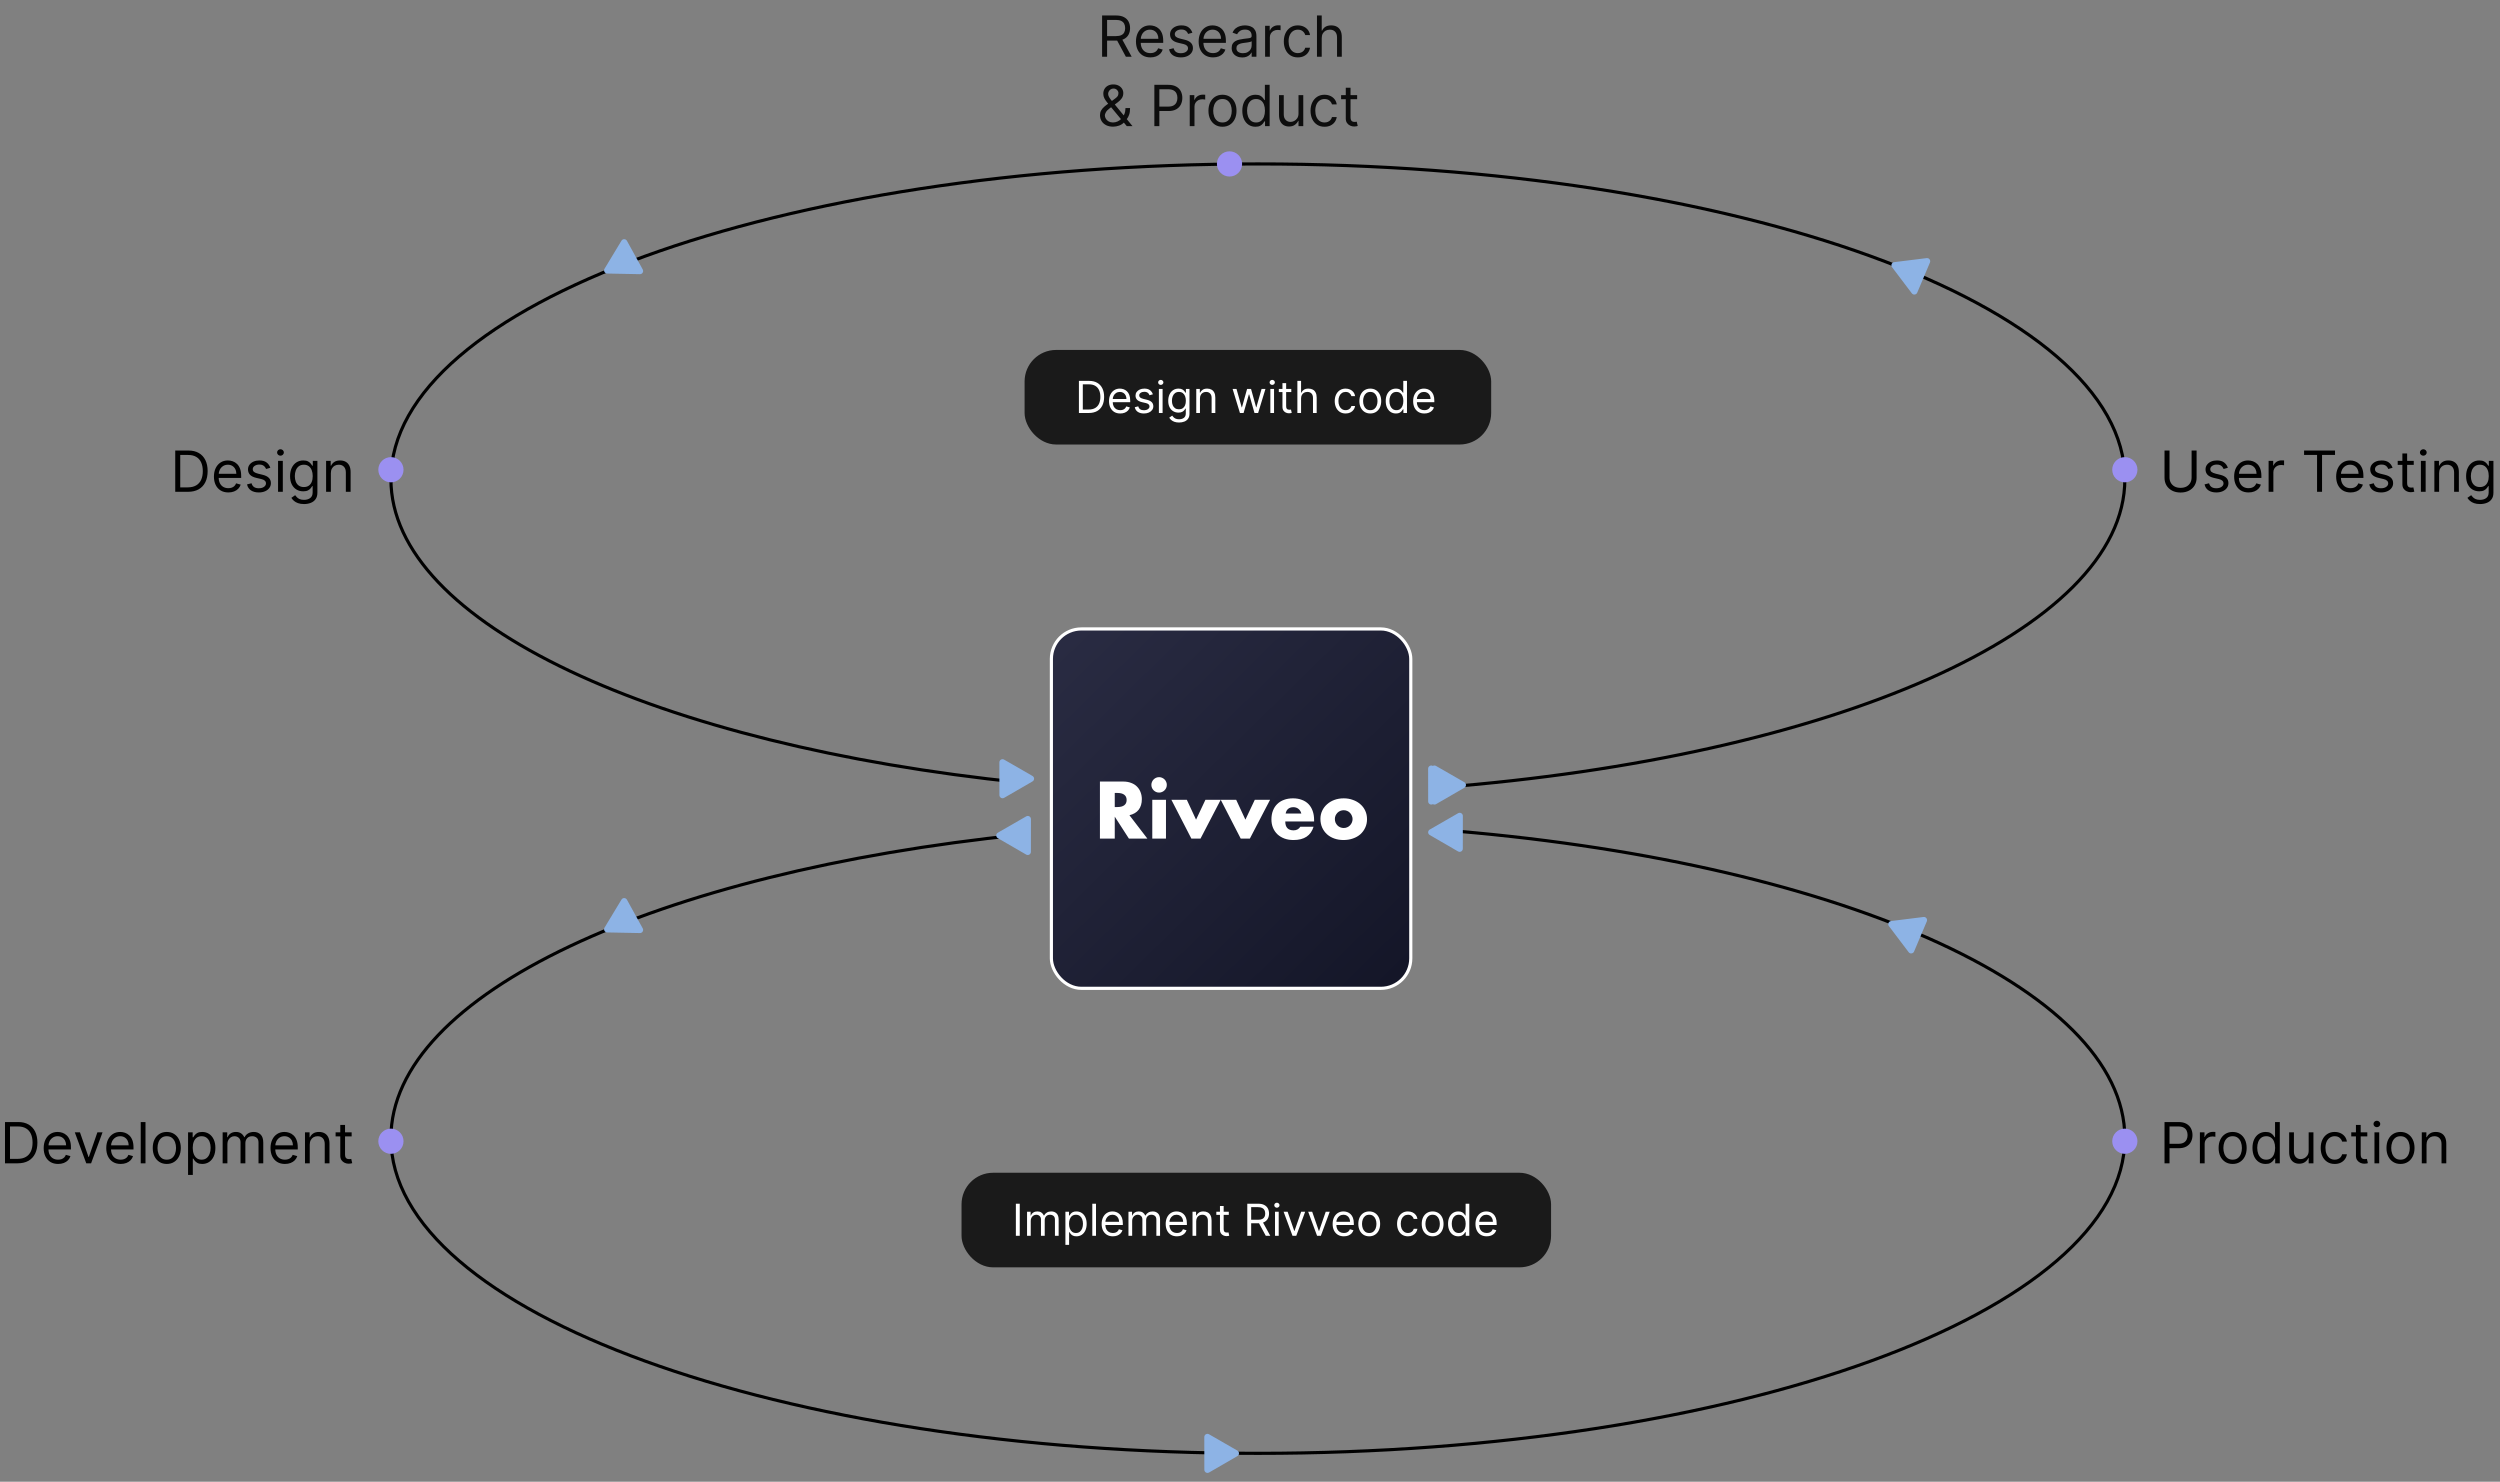 <svg width="793" height="470" viewBox="0 0 793 470" fill="none" xmlns="http://www.w3.org/2000/svg">
<rect x="0" y="0" width="793" height="470" fill="#808080" stroke="none"/>
<path opacity="0.9" d="M349.585 18V4.909H354.009C355.031 4.909 355.871 5.084 356.527 5.433C357.183 5.778 357.669 6.254 357.984 6.859C358.3 7.464 358.457 8.152 358.457 8.923C358.457 9.695 358.3 10.379 357.984 10.975C357.669 11.572 357.185 12.04 356.533 12.381C355.881 12.718 355.048 12.886 354.034 12.886H350.455V11.454H353.983C354.682 11.454 355.244 11.352 355.67 11.148C356.101 10.943 356.412 10.653 356.604 10.278C356.8 9.899 356.898 9.447 356.898 8.923C356.898 8.399 356.8 7.941 356.604 7.549C356.408 7.157 356.094 6.854 355.664 6.641C355.234 6.424 354.665 6.315 353.957 6.315H351.17V18H349.585ZM355.747 12.119L358.969 18H357.128L353.957 12.119H355.747ZM364.905 18.204C363.959 18.204 363.143 17.996 362.457 17.578C361.775 17.156 361.249 16.568 360.878 15.814C360.512 15.055 360.329 14.173 360.329 13.168C360.329 12.162 360.512 11.276 360.878 10.508C361.249 9.737 361.765 9.136 362.425 8.706C363.09 8.271 363.866 8.054 364.752 8.054C365.263 8.054 365.768 8.139 366.267 8.31C366.765 8.48 367.219 8.757 367.628 9.141C368.037 9.52 368.363 10.023 368.606 10.649C368.849 11.276 368.971 12.047 368.971 12.963V13.602H361.403V12.298H367.437C367.437 11.744 367.326 11.25 367.104 10.815C366.887 10.381 366.576 10.038 366.171 9.786C365.77 9.535 365.297 9.409 364.752 9.409C364.151 9.409 363.631 9.558 363.192 9.857C362.758 10.151 362.423 10.534 362.189 11.007C361.954 11.48 361.837 11.987 361.837 12.528V13.398C361.837 14.139 361.965 14.768 362.221 15.283C362.481 15.795 362.841 16.185 363.301 16.453C363.761 16.717 364.296 16.849 364.905 16.849C365.302 16.849 365.66 16.794 365.979 16.683C366.303 16.568 366.582 16.398 366.817 16.172C367.051 15.942 367.232 15.656 367.36 15.315L368.817 15.724C368.664 16.219 368.406 16.653 368.044 17.028C367.682 17.399 367.234 17.689 366.702 17.898C366.169 18.102 365.57 18.204 364.905 18.204ZM378.22 10.381L376.865 10.764C376.78 10.538 376.654 10.319 376.488 10.106C376.326 9.888 376.104 9.71 375.823 9.569C375.542 9.428 375.182 9.358 374.743 9.358C374.142 9.358 373.641 9.496 373.241 9.773C372.844 10.046 372.646 10.393 372.646 10.815C372.646 11.19 372.782 11.486 373.055 11.704C373.328 11.921 373.754 12.102 374.334 12.247L375.791 12.605C376.669 12.818 377.323 13.144 377.753 13.583C378.184 14.018 378.399 14.578 378.399 15.264C378.399 15.827 378.237 16.329 377.913 16.773C377.594 17.216 377.146 17.565 376.571 17.821C375.996 18.077 375.327 18.204 374.564 18.204C373.562 18.204 372.733 17.987 372.077 17.553C371.421 17.118 371.006 16.483 370.831 15.648L372.263 15.29C372.399 15.818 372.657 16.215 373.036 16.479C373.42 16.743 373.92 16.875 374.538 16.875C375.241 16.875 375.8 16.726 376.213 16.428C376.631 16.125 376.839 15.763 376.839 15.341C376.839 15 376.72 14.714 376.481 14.484C376.243 14.25 375.876 14.075 375.382 13.96L373.746 13.577C372.846 13.364 372.186 13.033 371.764 12.586C371.346 12.134 371.138 11.57 371.138 10.892C371.138 10.338 371.293 9.848 371.604 9.422C371.92 8.996 372.348 8.661 372.889 8.418C373.434 8.175 374.052 8.054 374.743 8.054C375.714 8.054 376.477 8.267 377.031 8.693C377.589 9.119 377.986 9.682 378.22 10.381ZM384.786 18.204C383.84 18.204 383.024 17.996 382.338 17.578C381.656 17.156 381.13 16.568 380.759 15.814C380.393 15.055 380.21 14.173 380.21 13.168C380.21 12.162 380.393 11.276 380.759 10.508C381.13 9.737 381.646 9.136 382.306 8.706C382.971 8.271 383.746 8.054 384.633 8.054C385.144 8.054 385.649 8.139 386.148 8.31C386.646 8.48 387.1 8.757 387.509 9.141C387.918 9.52 388.244 10.023 388.487 10.649C388.73 11.276 388.852 12.047 388.852 12.963V13.602H381.283V12.298H387.317C387.317 11.744 387.207 11.25 386.985 10.815C386.768 10.381 386.457 10.038 386.052 9.786C385.651 9.535 385.178 9.409 384.633 9.409C384.032 9.409 383.512 9.558 383.073 9.857C382.638 10.151 382.304 10.534 382.07 11.007C381.835 11.48 381.718 11.987 381.718 12.528V13.398C381.718 14.139 381.846 14.768 382.102 15.283C382.362 15.795 382.722 16.185 383.182 16.453C383.642 16.717 384.177 16.849 384.786 16.849C385.183 16.849 385.54 16.794 385.86 16.683C386.184 16.568 386.463 16.398 386.697 16.172C386.932 15.942 387.113 15.656 387.241 15.315L388.698 15.724C388.545 16.219 388.287 16.653 387.925 17.028C387.563 17.399 387.115 17.689 386.582 17.898C386.05 18.102 385.451 18.204 384.786 18.204ZM394.036 18.23C393.413 18.23 392.849 18.113 392.342 17.879C391.835 17.64 391.432 17.297 391.134 16.849C390.835 16.398 390.686 15.852 390.686 15.213C390.686 14.651 390.797 14.195 391.018 13.845C391.24 13.492 391.536 13.214 391.907 13.014C392.278 12.814 392.687 12.665 393.134 12.567C393.586 12.464 394.04 12.383 394.496 12.324C395.092 12.247 395.576 12.19 395.947 12.151C396.322 12.109 396.594 12.038 396.765 11.94C396.94 11.842 397.027 11.672 397.027 11.429V11.378C397.027 10.747 396.854 10.257 396.509 9.908C396.168 9.558 395.651 9.384 394.956 9.384C394.236 9.384 393.671 9.541 393.262 9.857C392.853 10.172 392.565 10.508 392.399 10.867L390.967 10.355C391.223 9.759 391.564 9.294 391.99 8.962C392.42 8.625 392.889 8.391 393.396 8.259C393.908 8.122 394.411 8.054 394.905 8.054C395.22 8.054 395.582 8.092 395.991 8.169C396.405 8.241 396.803 8.393 397.187 8.623C397.575 8.853 397.896 9.2 398.152 9.665C398.408 10.129 398.536 10.751 398.536 11.531V18H397.027V16.671H396.95C396.848 16.884 396.678 17.111 396.439 17.354C396.2 17.597 395.883 17.804 395.487 17.974C395.09 18.145 394.607 18.23 394.036 18.23ZM394.266 16.875C394.862 16.875 395.365 16.758 395.774 16.523C396.188 16.289 396.499 15.986 396.707 15.616C396.92 15.245 397.027 14.855 397.027 14.446V13.065C396.963 13.142 396.822 13.212 396.605 13.276C396.392 13.336 396.145 13.389 395.864 13.436C395.587 13.479 395.316 13.517 395.052 13.551C394.792 13.581 394.581 13.607 394.419 13.628C394.027 13.679 393.661 13.762 393.32 13.877C392.983 13.988 392.71 14.156 392.501 14.382C392.297 14.604 392.195 14.906 392.195 15.29C392.195 15.814 392.388 16.21 392.776 16.479C393.168 16.743 393.665 16.875 394.266 16.875ZM401.289 18V8.182H402.746V9.665H402.849C403.028 9.179 403.351 8.785 403.82 8.482C404.289 8.18 404.817 8.028 405.405 8.028C405.516 8.028 405.655 8.031 405.821 8.035C405.987 8.039 406.113 8.045 406.198 8.054V9.588C406.147 9.575 406.03 9.556 405.846 9.531C405.667 9.501 405.478 9.486 405.278 9.486C404.8 9.486 404.374 9.586 403.999 9.786C403.628 9.982 403.334 10.255 403.117 10.604C402.904 10.95 402.797 11.344 402.797 11.787V18H401.289ZM411.676 18.204C410.756 18.204 409.963 17.987 409.298 17.553C408.633 17.118 408.122 16.519 407.764 15.756C407.406 14.994 407.227 14.122 407.227 13.142C407.227 12.145 407.41 11.265 407.777 10.502C408.148 9.735 408.663 9.136 409.324 8.706C409.988 8.271 410.764 8.054 411.65 8.054C412.341 8.054 412.963 8.182 413.517 8.438C414.071 8.693 414.525 9.051 414.878 9.511C415.232 9.972 415.452 10.508 415.537 11.122H414.028C413.913 10.675 413.657 10.278 413.261 9.933C412.869 9.584 412.341 9.409 411.676 9.409C411.088 9.409 410.572 9.562 410.129 9.869C409.69 10.172 409.347 10.6 409.1 11.154C408.857 11.704 408.736 12.349 408.736 13.091C408.736 13.849 408.855 14.51 409.094 15.072C409.336 15.635 409.677 16.072 410.116 16.383C410.559 16.694 411.079 16.849 411.676 16.849C412.068 16.849 412.424 16.781 412.743 16.645C413.063 16.509 413.334 16.312 413.555 16.057C413.777 15.801 413.934 15.494 414.028 15.136H415.537C415.452 15.716 415.241 16.238 414.904 16.702C414.572 17.163 414.131 17.529 413.581 17.802C413.035 18.07 412.4 18.204 411.676 18.204ZM419.251 12.094V18H417.742V4.909H419.251V9.716H419.378C419.608 9.209 419.954 8.806 420.414 8.508C420.878 8.205 421.496 8.054 422.268 8.054C422.937 8.054 423.523 8.188 424.025 8.457C424.528 8.721 424.918 9.128 425.195 9.678C425.476 10.223 425.617 10.918 425.617 11.761V18H424.108V11.864C424.108 11.084 423.906 10.481 423.501 10.055C423.101 9.624 422.545 9.409 421.833 9.409C421.339 9.409 420.895 9.513 420.503 9.722C420.116 9.931 419.809 10.236 419.583 10.636C419.361 11.037 419.251 11.523 419.251 12.094ZM353.088 40.179C352.227 40.179 351.486 40.021 350.864 39.706C350.241 39.391 349.762 38.958 349.425 38.408C349.089 37.859 348.92 37.23 348.92 36.523C348.92 35.977 349.036 35.494 349.266 35.072C349.5 34.646 349.822 34.251 350.231 33.889C350.644 33.523 351.119 33.156 351.656 32.79L353.548 31.384C353.919 31.141 354.215 30.881 354.437 30.604C354.663 30.327 354.776 29.965 354.776 29.517C354.776 29.185 354.629 28.863 354.335 28.552C354.045 28.241 353.663 28.085 353.19 28.085C352.858 28.085 352.564 28.171 352.308 28.341C352.057 28.507 351.859 28.72 351.714 28.98C351.573 29.236 351.503 29.5 351.503 29.773C351.503 30.079 351.586 30.391 351.752 30.706C351.923 31.017 352.138 31.337 352.398 31.665C352.662 31.989 352.935 32.321 353.216 32.662L359.224 40H357.409L352.449 34.017C351.989 33.463 351.571 32.96 351.196 32.508C350.821 32.057 350.523 31.611 350.301 31.173C350.08 30.734 349.969 30.259 349.969 29.747C349.969 29.159 350.099 28.643 350.359 28.2C350.623 27.753 350.991 27.405 351.464 27.158C351.942 26.907 352.5 26.781 353.139 26.781C353.795 26.781 354.36 26.909 354.833 27.165C355.306 27.416 355.67 27.751 355.926 28.168C356.182 28.582 356.31 29.031 356.31 29.517C356.31 30.143 356.154 30.687 355.843 31.147C355.532 31.607 355.108 32.035 354.571 32.432L351.963 34.375C351.375 34.81 350.977 35.231 350.768 35.641C350.559 36.05 350.455 36.344 350.455 36.523C350.455 36.932 350.561 37.313 350.774 37.667C350.987 38.021 351.288 38.306 351.675 38.523C352.063 38.741 352.517 38.849 353.037 38.849C353.531 38.849 354.013 38.745 354.482 38.536C354.95 38.323 355.374 38.016 355.754 37.616C356.137 37.215 356.44 36.734 356.661 36.171C356.887 35.609 357 34.976 357 34.273H358.457C358.457 35.142 358.357 35.852 358.157 36.401C357.957 36.951 357.731 37.381 357.479 37.693C357.228 38.004 357.026 38.236 356.872 38.389C356.821 38.453 356.774 38.517 356.732 38.581C356.689 38.645 356.642 38.709 356.591 38.773C356.169 39.246 355.636 39.599 354.993 39.834C354.349 40.064 353.714 40.179 353.088 40.179ZM366.161 40V26.909H370.585C371.612 26.909 372.451 27.095 373.103 27.465C373.759 27.832 374.245 28.328 374.561 28.954C374.876 29.581 375.034 30.28 375.034 31.051C375.034 31.822 374.876 32.523 374.561 33.154C374.249 33.785 373.768 34.288 373.116 34.663C372.464 35.033 371.629 35.219 370.61 35.219H367.44V33.812H370.559C371.262 33.812 371.827 33.691 372.253 33.448C372.679 33.205 372.988 32.877 373.18 32.464C373.376 32.046 373.474 31.575 373.474 31.051C373.474 30.527 373.376 30.058 373.18 29.645C372.988 29.232 372.677 28.908 372.247 28.673C371.816 28.435 371.245 28.315 370.534 28.315H367.747V40H366.161ZM377.383 40V30.182H378.84V31.665H378.942C379.121 31.179 379.445 30.785 379.914 30.482C380.383 30.18 380.911 30.028 381.499 30.028C381.61 30.028 381.748 30.03 381.915 30.035C382.081 30.039 382.206 30.046 382.292 30.054V31.588C382.241 31.575 382.123 31.556 381.94 31.53C381.761 31.501 381.572 31.486 381.371 31.486C380.894 31.486 380.468 31.586 380.093 31.786C379.722 31.982 379.428 32.255 379.211 32.604C378.998 32.95 378.891 33.344 378.891 33.787V40H377.383ZM387.77 40.205C386.883 40.205 386.106 39.994 385.437 39.572C384.772 39.15 384.252 38.56 383.877 37.801C383.506 37.043 383.321 36.156 383.321 35.142C383.321 34.119 383.506 33.227 383.877 32.464C384.252 31.701 384.772 31.109 385.437 30.687C386.106 30.265 386.883 30.054 387.77 30.054C388.656 30.054 389.432 30.265 390.096 30.687C390.765 31.109 391.285 31.701 391.656 32.464C392.031 33.227 392.219 34.119 392.219 35.142C392.219 36.156 392.031 37.043 391.656 37.801C391.285 38.56 390.765 39.15 390.096 39.572C389.432 39.994 388.656 40.205 387.77 40.205ZM387.77 38.849C388.443 38.849 388.997 38.677 389.432 38.332C389.866 37.986 390.188 37.533 390.397 36.97C390.606 36.408 390.71 35.798 390.71 35.142C390.71 34.486 390.606 33.874 390.397 33.307C390.188 32.741 389.866 32.283 389.432 31.933C388.997 31.584 388.443 31.409 387.77 31.409C387.096 31.409 386.542 31.584 386.108 31.933C385.673 32.283 385.351 32.741 385.143 33.307C384.934 33.874 384.829 34.486 384.829 35.142C384.829 35.798 384.934 36.408 385.143 36.97C385.351 37.533 385.673 37.986 386.108 38.332C386.542 38.677 387.096 38.849 387.77 38.849ZM398.229 40.205C397.411 40.205 396.688 39.998 396.062 39.584C395.435 39.167 394.945 38.579 394.592 37.82C394.238 37.057 394.061 36.156 394.061 35.117C394.061 34.085 394.238 33.19 394.592 32.432C394.945 31.673 395.438 31.087 396.068 30.674C396.699 30.261 397.428 30.054 398.254 30.054C398.893 30.054 399.398 30.16 399.769 30.374C400.144 30.582 400.43 30.821 400.626 31.09C400.826 31.354 400.982 31.571 401.092 31.741H401.22V26.909H402.729V40H401.271V38.492H401.092C400.982 38.67 400.824 38.896 400.619 39.169C400.415 39.438 400.123 39.678 399.744 39.891C399.364 40.1 398.859 40.205 398.229 40.205ZM398.433 38.849C399.038 38.849 399.55 38.692 399.967 38.376C400.385 38.057 400.702 37.616 400.92 37.053C401.137 36.486 401.246 35.832 401.246 35.091C401.246 34.358 401.139 33.717 400.926 33.167C400.713 32.613 400.398 32.182 399.98 31.876C399.563 31.565 399.047 31.409 398.433 31.409C397.794 31.409 397.261 31.573 396.835 31.901C396.413 32.225 396.096 32.666 395.883 33.224C395.674 33.778 395.57 34.401 395.57 35.091C395.57 35.79 395.676 36.425 395.889 36.996C396.107 37.562 396.426 38.014 396.848 38.351C397.274 38.683 397.803 38.849 398.433 38.849ZM411.888 35.986V30.182H413.397V40H411.888V38.338H411.786C411.556 38.837 411.198 39.261 410.712 39.61C410.227 39.955 409.613 40.128 408.871 40.128C408.258 40.128 407.712 39.994 407.235 39.725C406.758 39.452 406.383 39.043 406.11 38.498C405.837 37.948 405.701 37.256 405.701 36.42V30.182H407.21V36.318C407.21 37.034 407.41 37.605 407.81 38.031C408.215 38.457 408.731 38.67 409.357 38.67C409.732 38.67 410.114 38.575 410.501 38.383C410.893 38.191 411.222 37.897 411.486 37.501C411.754 37.104 411.888 36.599 411.888 35.986ZM420.149 40.205C419.228 40.205 418.436 39.987 417.771 39.553C417.106 39.118 416.595 38.519 416.237 37.756C415.879 36.994 415.7 36.122 415.7 35.142C415.7 34.145 415.883 33.265 416.249 32.502C416.62 31.735 417.136 31.136 417.796 30.706C418.461 30.271 419.237 30.054 420.123 30.054C420.813 30.054 421.436 30.182 421.99 30.438C422.544 30.693 422.997 31.051 423.351 31.511C423.705 31.972 423.924 32.508 424.009 33.122H422.501C422.386 32.675 422.13 32.278 421.734 31.933C421.342 31.584 420.813 31.409 420.149 31.409C419.561 31.409 419.045 31.562 418.602 31.869C418.163 32.172 417.82 32.6 417.573 33.154C417.33 33.704 417.208 34.349 417.208 35.091C417.208 35.849 417.328 36.51 417.566 37.072C417.809 37.635 418.15 38.072 418.589 38.383C419.032 38.694 419.552 38.849 420.149 38.849C420.541 38.849 420.896 38.781 421.216 38.645C421.536 38.508 421.806 38.312 422.028 38.057C422.249 37.801 422.407 37.494 422.501 37.136H424.009C423.924 37.716 423.713 38.238 423.377 38.702C423.044 39.163 422.603 39.529 422.053 39.802C421.508 40.07 420.873 40.205 420.149 40.205ZM430.485 30.182V31.46H425.396V30.182H430.485ZM426.879 27.829H428.388V37.188C428.388 37.614 428.45 37.933 428.573 38.146C428.701 38.355 428.863 38.496 429.059 38.568C429.259 38.636 429.47 38.67 429.692 38.67C429.858 38.67 429.994 38.662 430.101 38.645C430.208 38.624 430.293 38.606 430.357 38.594L430.664 39.949C430.561 39.987 430.419 40.026 430.235 40.064C430.052 40.106 429.82 40.128 429.539 40.128C429.112 40.128 428.695 40.036 428.286 39.853C427.881 39.67 427.544 39.391 427.276 39.016C427.012 38.641 426.879 38.168 426.879 37.597V27.829Z" fill="black"/>
<path d="M324 248.236C208.575 236.364 124 197.774 124 152C124 96.772 247.122 52 399 52C550.878 52 674 96.772 674 152C674 200.057 580.776 240.197 456.5 249.811" stroke="black"/>
<path d="M324 264.764C208.575 276.636 124 315.226 124 361C124 416.228 247.122 461 399 461C550.878 461 674 416.228 674 361C674 312.943 580.776 272.803 456.5 263.189" stroke="black"/>
<path d="M59.625 156H55.585V142.909H59.804C61.074 142.909 62.16 143.171 63.064 143.695C63.967 144.215 64.66 144.963 65.141 145.939C65.623 146.911 65.864 148.074 65.864 149.429C65.864 150.793 65.621 151.967 65.135 152.951C64.649 153.931 63.942 154.685 63.013 155.214C62.084 155.738 60.955 156 59.625 156ZM57.17 154.594H59.523C60.605 154.594 61.502 154.385 62.214 153.967C62.925 153.55 63.456 152.955 63.805 152.184C64.155 151.413 64.329 150.494 64.329 149.429C64.329 148.372 64.157 147.462 63.812 146.7C63.467 145.933 62.951 145.344 62.265 144.935C61.579 144.522 60.724 144.315 59.702 144.315H57.17V154.594ZM72.435 156.205C71.489 156.205 70.673 155.996 69.987 155.578C69.305 155.156 68.778 154.568 68.408 153.814C68.041 153.055 67.858 152.173 67.858 151.168C67.858 150.162 68.041 149.276 68.408 148.509C68.778 147.737 69.294 147.136 69.954 146.706C70.619 146.271 71.395 146.054 72.281 146.054C72.793 146.054 73.298 146.139 73.796 146.31C74.295 146.48 74.749 146.757 75.158 147.141C75.567 147.52 75.893 148.023 76.136 148.649C76.379 149.276 76.5 150.047 76.5 150.963V151.602H68.932V150.298H74.966C74.966 149.744 74.855 149.25 74.633 148.815C74.416 148.381 74.105 148.038 73.7 147.786C73.3 147.535 72.827 147.409 72.281 147.409C71.68 147.409 71.16 147.558 70.722 147.857C70.287 148.151 69.952 148.534 69.718 149.007C69.484 149.48 69.367 149.987 69.367 150.528V151.398C69.367 152.139 69.494 152.768 69.75 153.283C70.01 153.795 70.37 154.185 70.83 154.453C71.29 154.717 71.825 154.849 72.435 154.849C72.831 154.849 73.189 154.794 73.508 154.683C73.832 154.568 74.112 154.398 74.346 154.172C74.58 153.942 74.761 153.656 74.889 153.315L76.347 153.724C76.193 154.219 75.935 154.653 75.573 155.028C75.211 155.399 74.763 155.689 74.231 155.898C73.698 156.102 73.099 156.205 72.435 156.205ZM85.749 148.381L84.394 148.764C84.309 148.538 84.183 148.319 84.017 148.106C83.855 147.888 83.633 147.71 83.352 147.569C83.071 147.428 82.711 147.358 82.272 147.358C81.671 147.358 81.171 147.496 80.77 147.773C80.374 148.046 80.175 148.393 80.175 148.815C80.175 149.19 80.312 149.487 80.585 149.704C80.857 149.921 81.283 150.102 81.863 150.247L83.32 150.605C84.198 150.818 84.852 151.144 85.283 151.583C85.713 152.018 85.928 152.578 85.928 153.264C85.928 153.827 85.766 154.33 85.442 154.773C85.123 155.216 84.675 155.565 84.1 155.821C83.525 156.077 82.856 156.205 82.093 156.205C81.092 156.205 80.263 155.987 79.606 155.553C78.95 155.118 78.535 154.483 78.36 153.648L79.792 153.29C79.928 153.818 80.186 154.214 80.565 154.479C80.949 154.743 81.45 154.875 82.067 154.875C82.771 154.875 83.329 154.726 83.742 154.428C84.16 154.125 84.369 153.763 84.369 153.341C84.369 153 84.249 152.714 84.011 152.484C83.772 152.25 83.406 152.075 82.911 151.96L81.275 151.577C80.376 151.364 79.715 151.033 79.293 150.586C78.876 150.134 78.667 149.57 78.667 148.892C78.667 148.338 78.822 147.848 79.133 147.422C79.449 146.996 79.877 146.661 80.418 146.418C80.964 146.175 81.582 146.054 82.272 146.054C83.244 146.054 84.006 146.267 84.56 146.693C85.119 147.119 85.515 147.682 85.749 148.381ZM88.199 156V146.182H89.708V156H88.199ZM88.966 144.545C88.672 144.545 88.418 144.445 88.205 144.245C87.997 144.045 87.892 143.804 87.892 143.523C87.892 143.241 87.997 143.001 88.205 142.8C88.418 142.6 88.672 142.5 88.966 142.5C89.26 142.5 89.511 142.6 89.72 142.8C89.933 143.001 90.04 143.241 90.04 143.523C90.04 143.804 89.933 144.045 89.72 144.245C89.511 144.445 89.26 144.545 88.966 144.545ZM96.434 159.886C95.705 159.886 95.079 159.793 94.554 159.605C94.03 159.422 93.593 159.179 93.244 158.876C92.899 158.578 92.624 158.259 92.419 157.918L93.621 157.074C93.757 157.253 93.93 157.457 94.139 157.688C94.348 157.922 94.633 158.124 94.995 158.295C95.362 158.469 95.841 158.557 96.434 158.557C97.226 158.557 97.88 158.365 98.396 157.982C98.912 157.598 99.169 156.997 99.169 156.179V154.185H99.041C98.931 154.364 98.773 154.585 98.569 154.849C98.368 155.109 98.079 155.342 97.699 155.546C97.324 155.746 96.817 155.847 96.178 155.847C95.385 155.847 94.674 155.659 94.043 155.284C93.416 154.909 92.92 154.364 92.554 153.648C92.191 152.932 92.01 152.062 92.01 151.04C92.01 150.034 92.187 149.158 92.541 148.413C92.894 147.663 93.387 147.083 94.017 146.674C94.648 146.261 95.377 146.054 96.204 146.054C96.843 146.054 97.35 146.161 97.725 146.374C98.104 146.582 98.394 146.821 98.594 147.089C98.799 147.354 98.956 147.571 99.067 147.741H99.221V146.182H100.678V156.281C100.678 157.125 100.486 157.811 100.103 158.339C99.723 158.872 99.212 159.262 98.569 159.509C97.929 159.761 97.218 159.886 96.434 159.886ZM96.382 154.491C96.988 154.491 97.499 154.353 97.916 154.076C98.334 153.799 98.652 153.401 98.869 152.881C99.086 152.361 99.195 151.739 99.195 151.014C99.195 150.307 99.088 149.683 98.875 149.141C98.662 148.6 98.347 148.176 97.929 147.869C97.512 147.562 96.996 147.409 96.382 147.409C95.743 147.409 95.211 147.571 94.784 147.895C94.363 148.219 94.045 148.653 93.832 149.199C93.623 149.744 93.519 150.349 93.519 151.014C93.519 151.696 93.625 152.299 93.838 152.823C94.056 153.343 94.375 153.752 94.797 154.05C95.223 154.344 95.752 154.491 96.382 154.491ZM104.948 150.094V156H103.439V146.182H104.897V147.716H105.025C105.255 147.217 105.604 146.817 106.073 146.514C106.542 146.207 107.147 146.054 107.888 146.054C108.553 146.054 109.135 146.19 109.633 146.463C110.132 146.732 110.52 147.141 110.797 147.69C111.074 148.236 111.212 148.926 111.212 149.761V156H109.703V149.864C109.703 149.092 109.503 148.491 109.103 148.061C108.702 147.626 108.152 147.409 107.453 147.409C106.972 147.409 106.542 147.513 106.162 147.722C105.787 147.931 105.491 148.236 105.274 148.636C105.056 149.037 104.948 149.523 104.948 150.094Z" fill="black"/>
<path d="M5.625 369H1.585V355.909H5.804C7.074 355.909 8.161 356.171 9.064 356.695C9.967 357.215 10.66 357.963 11.141 358.939C11.623 359.911 11.864 361.074 11.864 362.429C11.864 363.793 11.621 364.967 11.135 365.951C10.649 366.931 9.942 367.685 9.013 368.214C8.084 368.738 6.955 369 5.625 369ZM3.17 367.594H5.523C6.605 367.594 7.502 367.385 8.214 366.967C8.925 366.55 9.456 365.955 9.805 365.184C10.155 364.413 10.329 363.494 10.329 362.429C10.329 361.372 10.157 360.462 9.812 359.7C9.467 358.933 8.951 358.344 8.265 357.935C7.579 357.522 6.724 357.315 5.702 357.315H3.17V367.594ZM18.435 369.205C17.489 369.205 16.673 368.996 15.986 368.578C15.305 368.156 14.778 367.568 14.408 366.814C14.041 366.055 13.858 365.173 13.858 364.168C13.858 363.162 14.041 362.276 14.408 361.509C14.778 360.737 15.294 360.136 15.954 359.706C16.619 359.271 17.395 359.054 18.281 359.054C18.793 359.054 19.298 359.139 19.796 359.31C20.295 359.48 20.749 359.757 21.158 360.141C21.567 360.52 21.893 361.023 22.136 361.649C22.379 362.276 22.5 363.047 22.5 363.963V364.602H14.932V363.298H20.966C20.966 362.744 20.855 362.25 20.634 361.815C20.416 361.381 20.105 361.038 19.7 360.786C19.3 360.535 18.827 360.409 18.281 360.409C17.68 360.409 17.16 360.558 16.722 360.857C16.287 361.151 15.952 361.534 15.718 362.007C15.484 362.48 15.367 362.987 15.367 363.528V364.398C15.367 365.139 15.494 365.768 15.75 366.283C16.01 366.795 16.37 367.185 16.83 367.453C17.291 367.717 17.825 367.849 18.435 367.849C18.831 367.849 19.189 367.794 19.509 367.683C19.832 367.568 20.111 367.398 20.346 367.172C20.58 366.942 20.761 366.656 20.889 366.315L22.347 366.724C22.193 367.219 21.935 367.653 21.573 368.028C21.211 368.399 20.764 368.689 20.231 368.898C19.698 369.102 19.099 369.205 18.435 369.205ZM32.524 359.182L28.894 369H27.36L23.729 359.182H25.365L28.076 367.006H28.178L30.888 359.182H32.524ZM38.28 369.205C37.334 369.205 36.518 368.996 35.832 368.578C35.15 368.156 34.624 367.568 34.253 366.814C33.887 366.055 33.704 365.173 33.704 364.168C33.704 363.162 33.887 362.276 34.253 361.509C34.624 360.737 35.14 360.136 35.8 359.706C36.465 359.271 37.241 359.054 38.127 359.054C38.638 359.054 39.143 359.139 39.642 359.31C40.14 359.48 40.594 359.757 41.003 360.141C41.413 360.52 41.739 361.023 41.981 361.649C42.224 362.276 42.346 363.047 42.346 363.963V364.602H34.778V363.298H40.812C40.812 362.744 40.701 362.25 40.479 361.815C40.262 361.381 39.951 361.038 39.546 360.786C39.145 360.535 38.672 360.409 38.127 360.409C37.526 360.409 37.006 360.558 36.567 360.857C36.133 361.151 35.798 361.534 35.564 362.007C35.329 362.48 35.212 362.987 35.212 363.528V364.398C35.212 365.139 35.34 365.768 35.596 366.283C35.856 366.795 36.216 367.185 36.676 367.453C37.136 367.717 37.671 367.849 38.28 367.849C38.677 367.849 39.035 367.794 39.354 367.683C39.678 367.568 39.957 367.398 40.192 367.172C40.426 366.942 40.607 366.656 40.735 366.315L42.192 366.724C42.039 367.219 41.781 367.653 41.419 368.028C41.057 368.399 40.609 368.689 40.077 368.898C39.544 369.102 38.945 369.205 38.28 369.205ZM46.149 355.909V369H44.64V355.909H46.149ZM52.901 369.205C52.014 369.205 51.236 368.994 50.568 368.572C49.903 368.15 49.383 367.56 49.008 366.801C48.637 366.043 48.452 365.156 48.452 364.142C48.452 363.119 48.637 362.227 49.008 361.464C49.383 360.701 49.903 360.109 50.568 359.687C51.236 359.265 52.014 359.054 52.901 359.054C53.787 359.054 54.562 359.265 55.227 359.687C55.896 360.109 56.416 360.701 56.787 361.464C57.162 362.227 57.349 363.119 57.349 364.142C57.349 365.156 57.162 366.043 56.787 366.801C56.416 367.56 55.896 368.15 55.227 368.572C54.562 368.994 53.787 369.205 52.901 369.205ZM52.901 367.849C53.574 367.849 54.128 367.677 54.562 367.332C54.997 366.987 55.319 366.533 55.528 365.97C55.736 365.408 55.841 364.798 55.841 364.142C55.841 363.486 55.736 362.874 55.528 362.308C55.319 361.741 54.997 361.283 54.562 360.933C54.128 360.584 53.574 360.409 52.901 360.409C52.227 360.409 51.673 360.584 51.239 360.933C50.804 361.283 50.482 361.741 50.273 362.308C50.065 362.874 49.96 363.486 49.96 364.142C49.96 364.798 50.065 365.408 50.273 365.97C50.482 366.533 50.804 366.987 51.239 367.332C51.673 367.677 52.227 367.849 52.901 367.849ZM59.652 372.682V359.182H61.11V360.741H61.288C61.399 360.571 61.553 360.354 61.749 360.089C61.949 359.821 62.235 359.582 62.605 359.374C62.98 359.161 63.487 359.054 64.127 359.054C64.953 359.054 65.682 359.261 66.313 359.674C66.943 360.087 67.436 360.673 67.789 361.432C68.143 362.19 68.32 363.085 68.32 364.116C68.32 365.156 68.143 366.058 67.789 366.82C67.436 367.579 66.945 368.167 66.319 368.585C65.693 368.998 64.97 369.205 64.152 369.205C63.522 369.205 63.017 369.1 62.637 368.891C62.258 368.678 61.966 368.437 61.761 368.169C61.557 367.896 61.399 367.67 61.288 367.491H61.161V372.682H59.652ZM61.135 364.091C61.135 364.832 61.244 365.487 61.461 366.053C61.678 366.616 61.996 367.057 62.413 367.376C62.831 367.692 63.343 367.849 63.948 367.849C64.578 367.849 65.105 367.683 65.526 367.351C65.953 367.014 66.272 366.562 66.485 365.996C66.703 365.425 66.811 364.79 66.811 364.091C66.811 363.401 66.705 362.778 66.492 362.224C66.283 361.666 65.965 361.225 65.539 360.901C65.117 360.573 64.587 360.409 63.948 360.409C63.334 360.409 62.818 360.565 62.401 360.876C61.983 361.183 61.668 361.613 61.455 362.167C61.242 362.717 61.135 363.358 61.135 364.091ZM70.621 369V359.182H72.078V360.716H72.206C72.411 360.192 72.741 359.785 73.197 359.495C73.653 359.201 74.201 359.054 74.84 359.054C75.487 359.054 76.026 359.201 76.457 359.495C76.891 359.785 77.23 360.192 77.473 360.716H77.576C77.827 360.209 78.204 359.806 78.707 359.508C79.21 359.205 79.813 359.054 80.516 359.054C81.394 359.054 82.112 359.329 82.67 359.879C83.228 360.424 83.507 361.274 83.507 362.429V369H81.999V362.429C81.999 361.705 81.801 361.187 81.404 360.876C81.008 360.565 80.541 360.409 80.004 360.409C79.314 360.409 78.779 360.618 78.4 361.036C78.021 361.449 77.831 361.973 77.831 362.608V369H76.297V362.276C76.297 361.717 76.116 361.268 75.754 360.927C75.391 360.582 74.925 360.409 74.354 360.409C73.962 360.409 73.595 360.513 73.254 360.722C72.918 360.931 72.645 361.221 72.436 361.592C72.232 361.958 72.129 362.382 72.129 362.864V369H70.621ZM90.382 369.205C89.436 369.205 88.62 368.996 87.934 368.578C87.252 368.156 86.726 367.568 86.355 366.814C85.989 366.055 85.805 365.173 85.805 364.168C85.805 363.162 85.989 362.276 86.355 361.509C86.726 360.737 87.241 360.136 87.902 359.706C88.567 359.271 89.342 359.054 90.228 359.054C90.74 359.054 91.245 359.139 91.743 359.31C92.242 359.48 92.696 359.757 93.105 360.141C93.514 360.52 93.84 361.023 94.083 361.649C94.326 362.276 94.447 363.047 94.447 363.963V364.602H86.879V363.298H92.913C92.913 362.744 92.802 362.25 92.581 361.815C92.364 361.381 92.052 361.038 91.648 360.786C91.247 360.535 90.774 360.409 90.228 360.409C89.628 360.409 89.108 360.558 88.669 360.857C88.234 361.151 87.9 361.534 87.665 362.007C87.431 362.48 87.314 362.987 87.314 363.528V364.398C87.314 365.139 87.442 365.768 87.697 366.283C87.957 366.795 88.317 367.185 88.778 367.453C89.238 367.717 89.773 367.849 90.382 367.849C90.778 367.849 91.136 367.794 91.456 367.683C91.78 367.568 92.059 367.398 92.293 367.172C92.528 366.942 92.709 366.656 92.837 366.315L94.294 366.724C94.14 367.219 93.883 367.653 93.52 368.028C93.158 368.399 92.711 368.689 92.178 368.898C91.645 369.102 91.047 369.205 90.382 369.205ZM98.251 363.094V369H96.742V359.182H98.199V360.716H98.327C98.557 360.217 98.907 359.817 99.376 359.514C99.844 359.207 100.449 359.054 101.191 359.054C101.856 359.054 102.437 359.19 102.936 359.463C103.434 359.732 103.822 360.141 104.099 360.69C104.376 361.236 104.515 361.926 104.515 362.761V369H103.006V362.864C103.006 362.092 102.806 361.491 102.405 361.061C102.005 360.626 101.455 360.409 100.756 360.409C100.275 360.409 99.844 360.513 99.465 360.722C99.09 360.931 98.794 361.236 98.576 361.636C98.359 362.037 98.251 362.523 98.251 363.094ZM111.541 359.182V360.46H106.453V359.182H111.541ZM107.936 356.83H109.445V366.188C109.445 366.614 109.506 366.933 109.63 367.146C109.758 367.355 109.92 367.496 110.116 367.568C110.316 367.636 110.527 367.67 110.749 367.67C110.915 367.67 111.051 367.662 111.158 367.645C111.264 367.624 111.349 367.607 111.413 367.594L111.72 368.949C111.618 368.987 111.475 369.026 111.292 369.064C111.109 369.107 110.876 369.128 110.595 369.128C110.169 369.128 109.751 369.036 109.342 368.853C108.938 368.67 108.601 368.391 108.332 368.016C108.068 367.641 107.936 367.168 107.936 366.597V356.83Z" fill="black"/>
<path d="M695.176 142.909H696.761V151.577C696.761 152.472 696.55 153.271 696.129 153.974C695.711 154.673 695.121 155.224 694.358 155.629C693.595 156.03 692.7 156.23 691.673 156.23C690.646 156.23 689.751 156.03 688.989 155.629C688.226 155.224 687.634 154.673 687.212 153.974C686.794 153.271 686.585 152.472 686.585 151.577V142.909H688.17V151.449C688.17 152.088 688.311 152.657 688.592 153.156C688.874 153.65 689.274 154.04 689.794 154.325C690.318 154.607 690.945 154.747 691.673 154.747C692.402 154.747 693.028 154.607 693.553 154.325C694.077 154.04 694.477 153.65 694.754 153.156C695.036 152.657 695.176 152.088 695.176 151.449V142.909ZM706.677 148.381L705.322 148.764C705.237 148.538 705.111 148.319 704.945 148.106C704.783 147.888 704.561 147.71 704.28 147.569C703.999 147.428 703.639 147.358 703.2 147.358C702.599 147.358 702.098 147.496 701.698 147.773C701.301 148.046 701.103 148.393 701.103 148.815C701.103 149.19 701.24 149.487 701.512 149.704C701.785 149.921 702.211 150.102 702.791 150.247L704.248 150.605C705.126 150.818 705.78 151.144 706.21 151.583C706.641 152.018 706.856 152.578 706.856 153.264C706.856 153.827 706.694 154.33 706.37 154.773C706.051 155.216 705.603 155.565 705.028 155.821C704.453 156.077 703.784 156.205 703.021 156.205C702.019 156.205 701.191 155.987 700.534 155.553C699.878 155.118 699.463 154.483 699.288 153.648L700.72 153.29C700.856 153.818 701.114 154.214 701.493 154.479C701.877 154.743 702.377 154.875 702.995 154.875C703.698 154.875 704.257 154.726 704.67 154.428C705.088 154.125 705.296 153.763 705.296 153.341C705.296 153 705.177 152.714 704.938 152.484C704.7 152.25 704.333 152.075 703.839 151.96L702.203 151.577C701.303 151.364 700.643 151.033 700.221 150.586C699.803 150.134 699.595 149.57 699.595 148.892C699.595 148.338 699.75 147.848 700.061 147.422C700.377 146.996 700.805 146.661 701.346 146.418C701.892 146.175 702.509 146.054 703.2 146.054C704.171 146.054 704.934 146.267 705.488 146.693C706.046 147.119 706.443 147.682 706.677 148.381ZM713.243 156.205C712.297 156.205 711.481 155.996 710.795 155.578C710.113 155.156 709.587 154.568 709.216 153.814C708.85 153.055 708.667 152.173 708.667 151.168C708.667 150.162 708.85 149.276 709.216 148.509C709.587 147.737 710.103 147.136 710.763 146.706C711.428 146.271 712.203 146.054 713.09 146.054C713.601 146.054 714.106 146.139 714.605 146.31C715.103 146.48 715.557 146.757 715.966 147.141C716.375 147.52 716.701 148.023 716.944 148.649C717.187 149.276 717.309 150.047 717.309 150.963V151.602H709.74V150.298H715.775C715.775 149.744 715.664 149.25 715.442 148.815C715.225 148.381 714.914 148.038 714.509 147.786C714.108 147.535 713.635 147.409 713.09 147.409C712.489 147.409 711.969 147.558 711.53 147.857C711.096 148.151 710.761 148.534 710.527 149.007C710.292 149.48 710.175 149.987 710.175 150.528V151.398C710.175 152.139 710.303 152.768 710.559 153.283C710.819 153.795 711.179 154.185 711.639 154.453C712.099 154.717 712.634 154.849 713.243 154.849C713.64 154.849 713.998 154.794 714.317 154.683C714.641 154.568 714.92 154.398 715.154 154.172C715.389 153.942 715.57 153.656 715.698 153.315L717.155 153.724C717.002 154.219 716.744 154.653 716.382 155.028C716.02 155.399 715.572 155.689 715.039 155.898C714.507 156.102 713.908 156.205 713.243 156.205ZM719.603 156V146.182H721.061V147.665H721.163C721.342 147.179 721.666 146.785 722.135 146.482C722.603 146.18 723.132 146.028 723.72 146.028C723.831 146.028 723.969 146.031 724.135 146.035C724.301 146.039 724.427 146.045 724.512 146.054V147.588C724.461 147.575 724.344 147.556 724.161 147.531C723.982 147.501 723.792 147.486 723.592 147.486C723.115 147.486 722.689 147.586 722.314 147.786C721.943 147.982 721.649 148.255 721.431 148.604C721.218 148.95 721.112 149.344 721.112 149.787V156H719.603ZM730.852 144.315V142.909H740.67V144.315H736.553V156H734.968V144.315H730.852ZM745.605 156.205C744.659 156.205 743.843 155.996 743.156 155.578C742.475 155.156 741.948 154.568 741.578 153.814C741.211 153.055 741.028 152.173 741.028 151.168C741.028 150.162 741.211 149.276 741.578 148.509C741.948 147.737 742.464 147.136 743.124 146.706C743.789 146.271 744.565 146.054 745.451 146.054C745.963 146.054 746.468 146.139 746.966 146.31C747.465 146.48 747.919 146.757 748.328 147.141C748.737 147.52 749.063 148.023 749.306 148.649C749.548 149.276 749.67 150.047 749.67 150.963V151.602H742.102V150.298H748.136C748.136 149.744 748.025 149.25 747.803 148.815C747.586 148.381 747.275 148.038 746.87 147.786C746.47 147.535 745.997 147.409 745.451 147.409C744.85 147.409 744.33 147.558 743.892 147.857C743.457 148.151 743.122 148.534 742.888 149.007C742.654 149.48 742.536 149.987 742.536 150.528V151.398C742.536 152.139 742.664 152.768 742.92 153.283C743.18 153.795 743.54 154.185 744 154.453C744.46 154.717 744.995 154.849 745.605 154.849C746.001 154.849 746.359 154.794 746.678 154.683C747.002 154.568 747.281 154.398 747.516 154.172C747.75 153.942 747.931 153.656 748.059 153.315L749.517 153.724C749.363 154.219 749.105 154.653 748.743 155.028C748.381 155.399 747.933 155.689 747.401 155.898C746.868 156.102 746.269 156.205 745.605 156.205ZM758.919 148.381L757.564 148.764C757.479 148.538 757.353 148.319 757.187 148.106C757.025 147.888 756.803 147.71 756.522 147.569C756.241 147.428 755.881 147.358 755.442 147.358C754.841 147.358 754.34 147.496 753.94 147.773C753.544 148.046 753.345 148.393 753.345 148.815C753.345 149.19 753.482 149.487 753.754 149.704C754.027 149.921 754.453 150.102 755.033 150.247L756.49 150.605C757.368 150.818 758.022 151.144 758.453 151.583C758.883 152.018 759.098 152.578 759.098 153.264C759.098 153.827 758.936 154.33 758.612 154.773C758.293 155.216 757.845 155.565 757.27 155.821C756.695 156.077 756.026 156.205 755.263 156.205C754.262 156.205 753.433 155.987 752.776 155.553C752.12 155.118 751.705 154.483 751.53 153.648L752.962 153.29C753.098 153.818 753.356 154.214 753.735 154.479C754.119 154.743 754.619 154.875 755.237 154.875C755.941 154.875 756.499 154.726 756.912 154.428C757.33 154.125 757.539 153.763 757.539 153.341C757.539 153 757.419 152.714 757.181 152.484C756.942 152.25 756.575 152.075 756.081 151.96L754.445 151.577C753.546 151.364 752.885 151.033 752.463 150.586C752.046 150.134 751.837 149.57 751.837 148.892C751.837 148.338 751.992 147.848 752.303 147.422C752.619 146.996 753.047 146.661 753.588 146.418C754.134 146.175 754.752 146.054 755.442 146.054C756.414 146.054 757.176 146.267 757.73 146.693C758.289 147.119 758.685 147.682 758.919 148.381ZM765.639 146.182V147.46H760.551V146.182H765.639ZM762.034 143.83H763.542V153.188C763.542 153.614 763.604 153.933 763.728 154.146C763.855 154.355 764.017 154.496 764.213 154.568C764.414 154.636 764.625 154.67 764.846 154.67C765.012 154.67 765.149 154.662 765.255 154.645C765.362 154.624 765.447 154.607 765.511 154.594L765.818 155.949C765.716 155.987 765.573 156.026 765.39 156.064C765.206 156.107 764.974 156.128 764.693 156.128C764.267 156.128 763.849 156.036 763.44 155.853C763.035 155.67 762.699 155.391 762.43 155.016C762.166 154.641 762.034 154.168 762.034 153.597V143.83ZM767.908 156V146.182H769.417V156H767.908ZM768.675 144.545C768.381 144.545 768.127 144.445 767.914 144.245C767.706 144.045 767.601 143.804 767.601 143.523C767.601 143.241 767.706 143.001 767.914 142.8C768.127 142.6 768.381 142.5 768.675 142.5C768.969 142.5 769.221 142.6 769.429 142.8C769.642 143.001 769.749 143.241 769.749 143.523C769.749 143.804 769.642 144.045 769.429 144.245C769.221 144.445 768.969 144.545 768.675 144.545ZM773.688 150.094V156H772.18V146.182H773.637V147.716H773.765C773.995 147.217 774.344 146.817 774.813 146.514C775.282 146.207 775.887 146.054 776.628 146.054C777.293 146.054 777.875 146.19 778.373 146.463C778.872 146.732 779.26 147.141 779.537 147.69C779.814 148.236 779.952 148.926 779.952 149.761V156H778.444V149.864C778.444 149.092 778.243 148.491 777.843 148.061C777.442 147.626 776.893 147.409 776.194 147.409C775.712 147.409 775.282 147.513 774.903 147.722C774.528 147.931 774.231 148.236 774.014 148.636C773.797 149.037 773.688 149.523 773.688 150.094ZM786.672 159.886C785.943 159.886 785.317 159.793 784.793 159.605C784.268 159.422 783.832 159.179 783.482 158.876C783.137 158.578 782.862 158.259 782.658 157.918L783.859 157.074C783.996 157.253 784.168 157.457 784.377 157.688C784.586 157.922 784.871 158.124 785.234 158.295C785.6 158.469 786.08 158.557 786.672 158.557C787.464 158.557 788.119 158.365 788.634 157.982C789.15 157.598 789.408 156.997 789.408 156.179V154.185H789.28C789.169 154.364 789.011 154.585 788.807 154.849C788.607 155.109 788.317 155.342 787.938 155.546C787.562 155.746 787.055 155.847 786.416 155.847C785.624 155.847 784.912 155.659 784.281 155.284C783.655 154.909 783.158 154.364 782.792 153.648C782.43 152.932 782.249 152.062 782.249 151.04C782.249 150.034 782.425 149.158 782.779 148.413C783.133 147.663 783.625 147.083 784.256 146.674C784.886 146.261 785.615 146.054 786.442 146.054C787.081 146.054 787.588 146.161 787.963 146.374C788.342 146.582 788.632 146.821 788.832 147.089C789.037 147.354 789.195 147.571 789.305 147.741H789.459V146.182H790.916V156.281C790.916 157.125 790.724 157.811 790.341 158.339C789.962 158.872 789.45 159.262 788.807 159.509C788.168 159.761 787.456 159.886 786.672 159.886ZM786.621 154.491C787.226 154.491 787.737 154.353 788.155 154.076C788.572 153.799 788.89 153.401 789.107 152.881C789.325 152.361 789.433 151.739 789.433 151.014C789.433 150.307 789.327 149.683 789.114 149.141C788.901 148.6 788.585 148.176 788.168 147.869C787.75 147.562 787.234 147.409 786.621 147.409C785.982 147.409 785.449 147.571 785.023 147.895C784.601 148.219 784.283 148.653 784.07 149.199C783.862 149.744 783.757 150.349 783.757 151.014C783.757 151.696 783.864 152.299 784.077 152.823C784.294 153.343 784.614 153.752 785.036 154.05C785.462 154.344 785.99 154.491 786.621 154.491Z" fill="black"/>
<path d="M686.585 369V355.909H691.009C692.036 355.909 692.875 356.094 693.527 356.465C694.183 356.832 694.669 357.328 694.984 357.955C695.3 358.581 695.457 359.28 695.457 360.051C695.457 360.822 695.3 361.523 694.984 362.154C694.673 362.785 694.192 363.288 693.54 363.663C692.888 364.033 692.053 364.219 691.034 364.219H687.864V362.812H690.983C691.686 362.812 692.251 362.691 692.677 362.448C693.103 362.205 693.412 361.877 693.604 361.464C693.8 361.046 693.898 360.575 693.898 360.051C693.898 359.527 693.8 359.058 693.604 358.645C693.412 358.232 693.101 357.908 692.67 357.673C692.24 357.435 691.669 357.315 690.957 357.315H688.17V369H686.585ZM697.806 369V359.182H699.264V360.665H699.366C699.545 360.179 699.869 359.785 700.338 359.482C700.806 359.18 701.335 359.028 701.923 359.028C702.034 359.028 702.172 359.031 702.338 359.035C702.505 359.039 702.63 359.045 702.716 359.054V360.588C702.664 360.575 702.547 360.556 702.364 360.531C702.185 360.501 701.995 360.486 701.795 360.486C701.318 360.486 700.892 360.586 700.517 360.786C700.146 360.982 699.852 361.255 699.635 361.604C699.422 361.95 699.315 362.344 699.315 362.787V369H697.806ZM708.194 369.205C707.307 369.205 706.529 368.994 705.86 368.572C705.196 368.15 704.676 367.56 704.301 366.801C703.93 366.043 703.745 365.156 703.745 364.142C703.745 363.119 703.93 362.227 704.301 361.464C704.676 360.701 705.196 360.109 705.86 359.687C706.529 359.265 707.307 359.054 708.194 359.054C709.08 359.054 709.855 359.265 710.52 359.687C711.189 360.109 711.709 360.701 712.08 361.464C712.455 362.227 712.642 363.119 712.642 364.142C712.642 365.156 712.455 366.043 712.08 366.801C711.709 367.56 711.189 368.15 710.52 368.572C709.855 368.994 709.08 369.205 708.194 369.205ZM708.194 367.849C708.867 367.849 709.421 367.677 709.855 367.332C710.29 366.987 710.612 366.533 710.821 365.97C711.029 365.408 711.134 364.798 711.134 364.142C711.134 363.486 711.029 362.874 710.821 362.308C710.612 361.741 710.29 361.283 709.855 360.933C709.421 360.584 708.867 360.409 708.194 360.409C707.52 360.409 706.966 360.584 706.532 360.933C706.097 361.283 705.775 361.741 705.566 362.308C705.358 362.874 705.253 363.486 705.253 364.142C705.253 364.798 705.358 365.408 705.566 365.97C705.775 366.533 706.097 366.987 706.532 367.332C706.966 367.677 707.52 367.849 708.194 367.849ZM718.653 369.205C717.834 369.205 717.112 368.998 716.486 368.585C715.859 368.167 715.369 367.579 715.015 366.82C714.662 366.058 714.485 365.156 714.485 364.116C714.485 363.085 714.662 362.19 715.015 361.432C715.369 360.673 715.861 360.087 716.492 359.674C717.123 359.261 717.851 359.054 718.678 359.054C719.317 359.054 719.822 359.161 720.193 359.374C720.568 359.582 720.854 359.821 721.05 360.089C721.25 360.354 721.405 360.571 721.516 360.741H721.644V355.909H723.153V369H721.695V367.491H721.516C721.405 367.67 721.248 367.896 721.043 368.169C720.839 368.437 720.547 368.678 720.167 368.891C719.788 369.1 719.283 369.205 718.653 369.205ZM718.857 367.849C719.462 367.849 719.974 367.692 720.391 367.376C720.809 367.057 721.126 366.616 721.344 366.053C721.561 365.487 721.67 364.832 721.67 364.091C721.67 363.358 721.563 362.717 721.35 362.167C721.137 361.613 720.822 361.183 720.404 360.876C719.986 360.565 719.471 360.409 718.857 360.409C718.218 360.409 717.685 360.573 717.259 360.901C716.837 361.225 716.52 361.666 716.307 362.224C716.098 362.778 715.993 363.401 715.993 364.091C715.993 364.79 716.1 365.425 716.313 365.996C716.53 366.562 716.85 367.014 717.272 367.351C717.698 367.683 718.226 367.849 718.857 367.849ZM732.312 364.986V359.182H733.821V369H732.312V367.338H732.21C731.98 367.837 731.622 368.261 731.136 368.61C730.65 368.955 730.037 369.128 729.295 369.128C728.682 369.128 728.136 368.994 727.659 368.725C727.182 368.452 726.807 368.043 726.534 367.498C726.261 366.948 726.125 366.256 726.125 365.42V359.182H727.633V365.318C727.633 366.034 727.834 366.605 728.234 367.031C728.639 367.457 729.155 367.67 729.781 367.67C730.156 367.67 730.537 367.575 730.925 367.383C731.317 367.191 731.645 366.897 731.91 366.501C732.178 366.104 732.312 365.599 732.312 364.986ZM740.572 369.205C739.652 369.205 738.859 368.987 738.195 368.553C737.53 368.118 737.018 367.519 736.661 366.756C736.303 365.994 736.124 365.122 736.124 364.142C736.124 363.145 736.307 362.265 736.673 361.502C737.044 360.735 737.56 360.136 738.22 359.706C738.885 359.271 739.661 359.054 740.547 359.054C741.237 359.054 741.859 359.182 742.413 359.438C742.967 359.693 743.421 360.051 743.775 360.511C744.129 360.972 744.348 361.509 744.433 362.122H742.925C742.81 361.675 742.554 361.278 742.158 360.933C741.766 360.584 741.237 360.409 740.572 360.409C739.984 360.409 739.469 360.562 739.026 360.869C738.587 361.172 738.244 361.6 737.996 362.154C737.754 362.704 737.632 363.349 737.632 364.091C737.632 364.849 737.751 365.51 737.99 366.072C738.233 366.635 738.574 367.072 739.013 367.383C739.456 367.694 739.976 367.849 740.572 367.849C740.964 367.849 741.32 367.781 741.64 367.645C741.96 367.509 742.23 367.312 742.452 367.057C742.673 366.801 742.831 366.494 742.925 366.136H744.433C744.348 366.716 744.137 367.238 743.8 367.702C743.468 368.163 743.027 368.529 742.477 368.802C741.932 369.07 741.297 369.205 740.572 369.205ZM750.908 359.182V360.46H745.82V359.182H750.908ZM747.303 356.83H748.812V366.188C748.812 366.614 748.874 366.933 748.997 367.146C749.125 367.355 749.287 367.496 749.483 367.568C749.683 367.636 749.894 367.67 750.116 367.67C750.282 367.67 750.418 367.662 750.525 367.645C750.631 367.624 750.717 367.607 750.781 367.594L751.087 368.949C750.985 368.987 750.842 369.026 750.659 369.064C750.476 369.107 750.244 369.128 749.962 369.128C749.536 369.128 749.119 369.036 748.71 368.853C748.305 368.67 747.968 368.391 747.7 368.016C747.435 367.641 747.303 367.168 747.303 366.597V356.83ZM753.178 369V359.182H754.686V369H753.178ZM753.945 357.545C753.651 357.545 753.397 357.445 753.184 357.245C752.975 357.045 752.871 356.804 752.871 356.523C752.871 356.241 752.975 356.001 753.184 355.8C753.397 355.6 753.651 355.5 753.945 355.5C754.239 355.5 754.49 355.6 754.699 355.8C754.912 356.001 755.018 356.241 755.018 356.523C755.018 356.804 754.912 357.045 754.699 357.245C754.49 357.445 754.239 357.545 753.945 357.545ZM761.438 369.205C760.551 369.205 759.774 368.994 759.105 368.572C758.44 368.15 757.92 367.56 757.545 366.801C757.174 366.043 756.989 365.156 756.989 364.142C756.989 363.119 757.174 362.227 757.545 361.464C757.92 360.701 758.44 360.109 759.105 359.687C759.774 359.265 760.551 359.054 761.438 359.054C762.324 359.054 763.1 359.265 763.764 359.687C764.433 360.109 764.953 360.701 765.324 361.464C765.699 362.227 765.887 363.119 765.887 364.142C765.887 365.156 765.699 366.043 765.324 366.801C764.953 367.56 764.433 368.15 763.764 368.572C763.1 368.994 762.324 369.205 761.438 369.205ZM761.438 367.849C762.111 367.849 762.665 367.677 763.1 367.332C763.534 366.987 763.856 366.533 764.065 365.97C764.274 365.408 764.378 364.798 764.378 364.142C764.378 363.486 764.274 362.874 764.065 362.308C763.856 361.741 763.534 361.283 763.1 360.933C762.665 360.584 762.111 360.409 761.438 360.409C760.764 360.409 760.21 360.584 759.776 360.933C759.341 361.283 759.019 361.741 758.811 362.308C758.602 362.874 758.497 363.486 758.497 364.142C758.497 364.798 758.602 365.408 758.811 365.97C759.019 366.533 759.341 366.987 759.776 367.332C760.21 367.677 760.764 367.849 761.438 367.849ZM769.698 363.094V369H768.189V359.182H769.647V360.716H769.775C770.005 360.217 770.354 359.817 770.823 359.514C771.292 359.207 771.897 359.054 772.638 359.054C773.303 359.054 773.885 359.19 774.383 359.463C774.882 359.732 775.27 360.141 775.547 360.69C775.824 361.236 775.962 361.926 775.962 362.761V369H774.453V362.864C774.453 362.092 774.253 361.491 773.853 361.061C773.452 360.626 772.902 360.409 772.203 360.409C771.722 360.409 771.292 360.513 770.912 360.722C770.537 360.931 770.241 361.236 770.024 361.636C769.806 362.037 769.698 362.523 769.698 363.094Z" fill="black"/>
<rect x="333.5" y="199.5" width="114" height="114" rx="9.5" fill="url(#paint0_linear_2026_848)" stroke="white"/>
<path d="M353.6 255.992H354.488C355.416 255.992 356.128 255.8 356.624 255.416C357.12 255.032 357.368 254.48 357.368 253.76C357.368 253.04 357.12 252.488 356.624 252.104C356.128 251.72 355.416 251.528 354.488 251.528H353.6V255.992ZM363.944 266H358.088L353.6 259.04V266H348.896V247.904H356.216C357.224 247.904 358.104 248.056 358.856 248.36C359.608 248.648 360.224 249.048 360.704 249.56C361.2 250.072 361.568 250.664 361.808 251.336C362.064 252.008 362.192 252.728 362.192 253.496C362.192 254.872 361.856 255.992 361.184 256.856C360.528 257.704 359.552 258.28 358.256 258.584L363.944 266ZM369.848 253.688V266H365.504V253.688H369.848ZM365.216 248.96C365.216 248.624 365.28 248.312 365.408 248.024C365.536 247.72 365.712 247.456 365.936 247.232C366.16 247.008 366.416 246.832 366.704 246.704C367.008 246.576 367.328 246.512 367.664 246.512C368 246.512 368.312 246.576 368.6 246.704C368.904 246.832 369.168 247.008 369.392 247.232C369.616 247.456 369.792 247.72 369.92 248.024C370.048 248.312 370.112 248.624 370.112 248.96C370.112 249.296 370.048 249.616 369.92 249.92C369.792 250.208 369.616 250.464 369.392 250.688C369.168 250.912 368.904 251.088 368.6 251.216C368.312 251.344 368 251.408 367.664 251.408C367.328 251.408 367.008 251.344 366.704 251.216C366.416 251.088 366.16 250.912 365.936 250.688C365.712 250.464 365.536 250.208 365.408 249.92C365.28 249.616 365.216 249.296 365.216 248.96ZM376.459 253.688L379.387 260L382.363 253.688H387.211L380.803 266H377.898L371.562 253.688H376.459ZM392.115 253.688L395.043 260L398.019 253.688H402.867L396.459 266H393.555L387.219 253.688H392.115ZM412.777 258.056C412.633 257.448 412.337 256.96 411.889 256.592C411.441 256.224 410.897 256.04 410.257 256.04C409.585 256.04 409.033 256.216 408.601 256.568C408.185 256.92 407.921 257.416 407.809 258.056H412.777ZM407.689 260.576C407.689 262.448 408.569 263.384 410.329 263.384C411.273 263.384 411.985 263 412.465 262.232H416.665C415.817 265.048 413.697 266.456 410.305 266.456C409.265 266.456 408.313 266.304 407.449 266C406.585 265.68 405.841 265.232 405.217 264.656C404.609 264.08 404.137 263.392 403.801 262.592C403.465 261.792 403.297 260.896 403.297 259.904C403.297 258.88 403.457 257.96 403.777 257.144C404.097 256.312 404.553 255.608 405.145 255.032C405.737 254.456 406.449 254.016 407.281 253.712C408.129 253.392 409.081 253.232 410.137 253.232C411.177 253.232 412.113 253.392 412.945 253.712C413.777 254.016 414.481 254.464 415.057 255.056C415.633 255.648 416.073 256.376 416.377 257.24C416.681 258.088 416.833 259.048 416.833 260.12V260.576H407.689ZM423.42 259.784C423.42 260.2 423.492 260.584 423.636 260.936C423.796 261.272 423.996 261.568 424.236 261.824C424.492 262.08 424.788 262.28 425.124 262.424C425.476 262.568 425.844 262.64 426.228 262.64C426.612 262.64 426.972 262.568 427.308 262.424C427.66 262.28 427.956 262.08 428.196 261.824C428.452 261.568 428.652 261.272 428.796 260.936C428.956 260.584 429.036 260.208 429.036 259.808C429.036 259.424 428.956 259.064 428.796 258.728C428.652 258.376 428.452 258.072 428.196 257.816C427.956 257.56 427.66 257.36 427.308 257.216C426.972 257.072 426.612 257 426.228 257C425.844 257 425.476 257.072 425.124 257.216C424.788 257.36 424.492 257.56 424.236 257.816C423.996 258.072 423.796 258.368 423.636 258.704C423.492 259.04 423.42 259.4 423.42 259.784ZM418.836 259.736C418.836 258.824 419.02 257.976 419.388 257.192C419.756 256.392 420.268 255.704 420.924 255.128C421.58 254.536 422.356 254.072 423.252 253.736C424.164 253.4 425.156 253.232 426.228 253.232C427.284 253.232 428.26 253.4 429.156 253.736C430.068 254.056 430.852 254.512 431.508 255.104C432.18 255.68 432.7 256.376 433.068 257.192C433.436 257.992 433.62 258.88 433.62 259.856C433.62 260.832 433.428 261.728 433.044 262.544C432.676 263.344 432.164 264.04 431.508 264.632C430.852 265.208 430.06 265.656 429.132 265.976C428.22 266.296 427.228 266.456 426.156 266.456C425.1 266.456 424.124 266.296 423.228 265.976C422.332 265.656 421.556 265.2 420.9 264.608C420.26 264.016 419.756 263.312 419.388 262.496C419.02 261.664 418.836 260.744 418.836 259.736Z" fill="white"/>
<path d="M327.508 246.136C328.175 246.52 328.176 247.482 327.51 247.868L318.516 253.074C317.85 253.46 317.016 252.98 317.015 252.21L317.003 241.817C317.002 241.048 317.835 240.566 318.502 240.95L327.508 246.136Z" fill="#8DB3E5"/>
<path d="M316.51 264.136C315.843 264.52 315.842 265.482 316.508 265.868L325.502 271.074C326.168 271.46 327.002 270.98 327.003 270.21L327.015 259.817C327.016 259.048 326.183 258.566 325.516 258.95L316.51 264.136Z" fill="#8DB3E5"/>
<path d="M453.51 263.136C452.843 263.52 452.842 264.482 453.508 264.868L462.502 270.074C463.168 270.46 464.002 269.98 464.003 269.21L464.015 258.817C464.016 258.048 463.183 257.566 462.516 257.95L453.51 263.136Z" fill="#8DB3E5"/>
<path d="M464.508 248.136C465.175 248.52 465.176 249.482 464.51 249.868L455.516 255.074C454.85 255.46 454.016 254.98 454.015 254.21L454.003 243.817C454.002 243.048 454.835 242.566 455.502 242.95L464.508 248.136Z" fill="#8DB3E5"/>
<path d="M463.508 248.136C464.175 248.52 464.176 249.482 463.51 249.868L454.516 255.074C453.85 255.46 453.016 254.98 453.015 254.21L453.003 243.817C453.002 243.048 453.835 242.566 454.502 242.95L463.508 248.136Z" fill="#8DB3E5"/>
<path d="M192.594 86.765C191.824 86.749 191.36 85.907 191.758 85.248L197.131 76.352C197.529 75.693 198.491 75.712 198.863 76.387L203.88 85.488C204.251 86.162 203.754 86.985 202.984 86.97L192.594 86.765Z" fill="#8DB3E5"/>
<path d="M192.594 295.765C191.824 295.749 191.36 294.907 191.758 294.248L197.131 285.352C197.529 284.693 198.491 284.712 198.863 285.387L203.88 294.488C204.251 295.162 203.754 295.985 202.984 295.97L192.594 295.765Z" fill="#8DB3E5"/>
<path d="M392.511 461.868C393.178 461.482 393.176 460.52 392.509 460.136L383.503 454.951C382.835 454.567 382.003 455.049 382.004 455.819L382.017 466.211C382.018 466.981 382.852 467.461 383.518 467.076L392.511 461.868Z" fill="#8DB3E5"/>
<path d="M600.157 84.751C599.692 84.138 600.067 83.251 600.83 83.156L611.143 81.869C611.907 81.774 612.487 82.541 612.188 83.251L608.146 92.825C607.846 93.534 606.891 93.653 606.427 93.039L600.157 84.751Z" fill="#8DB3E5"/>
<path d="M599.157 293.751C598.692 293.138 599.067 292.251 599.83 292.156L610.143 290.869C610.907 290.774 611.487 291.542 611.188 292.251L607.146 301.825C606.846 302.534 605.891 302.653 605.427 302.039L599.157 293.751Z" fill="#8DB3E5"/>
<circle cx="124" cy="149" r="4" fill="#9B90F1"/>
<circle cx="124" cy="362" r="4" fill="#9B90F1"/>
<circle cx="674" cy="362" r="4" fill="#9B90F1"/>
<circle cx="390" cy="52" r="4" fill="#9B90F1"/>
<circle cx="674" cy="149" r="4" fill="#9B90F1"/>
<rect x="325" y="111" width="148" height="30" rx="10" fill="#1A1A1A"/>
<path d="M345.375 131H342.233V120.818H345.514C346.502 120.818 347.347 121.022 348.05 121.43C348.752 121.834 349.291 122.416 349.665 123.175C350.04 123.93 350.227 124.835 350.227 125.889C350.227 126.95 350.038 127.863 349.661 128.629C349.283 129.391 348.732 129.978 348.01 130.388C347.287 130.796 346.409 131 345.375 131ZM343.466 129.906H345.295C346.137 129.906 346.835 129.744 347.388 129.419C347.942 129.094 348.355 128.632 348.626 128.032C348.898 127.432 349.034 126.718 349.034 125.889C349.034 125.067 348.9 124.36 348.631 123.766C348.363 123.17 347.962 122.712 347.428 122.394C346.895 122.073 346.23 121.912 345.435 121.912H343.466V129.906ZM355.338 131.159C354.602 131.159 353.968 130.997 353.434 130.672C352.904 130.344 352.494 129.886 352.206 129.3C351.921 128.71 351.778 128.024 351.778 127.241C351.778 126.459 351.921 125.77 352.206 125.173C352.494 124.573 352.895 124.106 353.409 123.771C353.926 123.433 354.529 123.264 355.219 123.264C355.616 123.264 356.009 123.33 356.397 123.463C356.785 123.596 357.138 123.811 357.456 124.109C357.774 124.404 358.028 124.795 358.217 125.283C358.406 125.77 358.5 126.37 358.5 127.082V127.58H352.614V126.565H357.307C357.307 126.134 357.221 125.75 357.048 125.412C356.879 125.074 356.637 124.807 356.322 124.612C356.011 124.416 355.643 124.318 355.219 124.318C354.751 124.318 354.347 124.434 354.006 124.666C353.668 124.895 353.407 125.193 353.225 125.561C353.043 125.929 352.952 126.323 352.952 126.744V127.42C352.952 127.997 353.051 128.486 353.25 128.887C353.452 129.285 353.732 129.588 354.09 129.797C354.448 130.002 354.864 130.105 355.338 130.105C355.646 130.105 355.925 130.062 356.173 129.976C356.425 129.886 356.642 129.754 356.825 129.578C357.007 129.399 357.148 129.177 357.247 128.912L358.381 129.23C358.261 129.615 358.061 129.953 357.779 130.244C357.497 130.533 357.149 130.758 356.735 130.92C356.321 131.08 355.855 131.159 355.338 131.159ZM365.694 125.074L364.64 125.372C364.574 125.196 364.476 125.026 364.347 124.86C364.221 124.691 364.048 124.552 363.83 124.442C363.611 124.333 363.331 124.278 362.989 124.278C362.522 124.278 362.133 124.386 361.821 124.602C361.513 124.814 361.359 125.084 361.359 125.412C361.359 125.704 361.465 125.934 361.677 126.103C361.889 126.272 362.22 126.413 362.671 126.526L363.805 126.804C364.487 126.97 364.996 127.223 365.331 127.565C365.666 127.903 365.833 128.339 365.833 128.872C365.833 129.31 365.707 129.701 365.455 130.045C365.207 130.39 364.859 130.662 364.411 130.861C363.964 131.06 363.443 131.159 362.85 131.159C362.071 131.159 361.427 130.99 360.916 130.652C360.406 130.314 360.083 129.82 359.947 129.17L361.06 128.892C361.166 129.303 361.367 129.611 361.662 129.817C361.96 130.022 362.35 130.125 362.83 130.125C363.377 130.125 363.811 130.009 364.133 129.777C364.458 129.542 364.62 129.26 364.62 128.932C364.62 128.667 364.527 128.445 364.342 128.266C364.156 128.083 363.871 127.947 363.487 127.858L362.214 127.56C361.514 127.394 361.001 127.137 360.673 126.789C360.348 126.438 360.185 125.999 360.185 125.472C360.185 125.041 360.306 124.66 360.548 124.328C360.794 123.997 361.127 123.737 361.548 123.548C361.972 123.359 362.452 123.264 362.989 123.264C363.745 123.264 364.338 123.43 364.769 123.761C365.203 124.093 365.512 124.53 365.694 125.074ZM367.599 131V123.364H368.773V131H367.599ZM368.196 122.091C367.967 122.091 367.77 122.013 367.604 121.857C367.442 121.701 367.361 121.514 367.361 121.295C367.361 121.077 367.442 120.889 367.604 120.734C367.77 120.578 367.967 120.5 368.196 120.5C368.425 120.5 368.62 120.578 368.782 120.734C368.948 120.889 369.031 121.077 369.031 121.295C369.031 121.514 368.948 121.701 368.782 121.857C368.62 122.013 368.425 122.091 368.196 122.091ZM374.004 134.023C373.437 134.023 372.95 133.95 372.542 133.804C372.135 133.661 371.795 133.473 371.523 133.237C371.255 133.005 371.041 132.757 370.882 132.491L371.816 131.835C371.922 131.974 372.057 132.134 372.219 132.312C372.382 132.495 372.604 132.652 372.885 132.785C373.17 132.921 373.543 132.989 374.004 132.989C374.62 132.989 375.129 132.839 375.53 132.541C375.931 132.243 376.132 131.776 376.132 131.139V129.588H376.032C375.946 129.727 375.824 129.9 375.664 130.105C375.509 130.307 375.283 130.488 374.988 130.647C374.697 130.803 374.302 130.881 373.805 130.881C373.189 130.881 372.635 130.735 372.145 130.443C371.657 130.152 371.271 129.727 370.986 129.17C370.704 128.614 370.564 127.937 370.564 127.142C370.564 126.36 370.701 125.679 370.976 125.099C371.251 124.515 371.634 124.065 372.125 123.746C372.615 123.425 373.182 123.264 373.825 123.264C374.322 123.264 374.717 123.347 375.008 123.513C375.303 123.675 375.529 123.861 375.684 124.07C375.843 124.275 375.966 124.444 376.052 124.577H376.172V123.364H377.305V131.219C377.305 131.875 377.156 132.409 376.858 132.82C376.563 133.234 376.165 133.537 375.664 133.729C375.167 133.925 374.614 134.023 374.004 134.023ZM373.964 129.827C374.435 129.827 374.833 129.719 375.157 129.504C375.482 129.288 375.729 128.978 375.898 128.574C376.067 128.17 376.152 127.686 376.152 127.122C376.152 126.572 376.069 126.086 375.903 125.665C375.737 125.245 375.492 124.915 375.167 124.676C374.842 124.437 374.441 124.318 373.964 124.318C373.467 124.318 373.053 124.444 372.721 124.696C372.393 124.948 372.146 125.286 371.98 125.71C371.818 126.134 371.737 126.605 371.737 127.122C371.737 127.652 371.82 128.121 371.985 128.529C372.154 128.933 372.403 129.252 372.731 129.484C373.063 129.712 373.474 129.827 373.964 129.827ZM380.626 126.406V131H379.453V123.364H380.586V124.557H380.686C380.865 124.169 381.136 123.857 381.501 123.622C381.866 123.384 382.336 123.264 382.913 123.264C383.43 123.264 383.882 123.37 384.27 123.582C384.658 123.791 384.96 124.109 385.175 124.537C385.391 124.961 385.498 125.498 385.498 126.148V131H384.325V126.227C384.325 125.627 384.169 125.16 383.858 124.825C383.546 124.487 383.118 124.318 382.575 124.318C382.2 124.318 381.866 124.399 381.571 124.562C381.279 124.724 381.049 124.961 380.88 125.273C380.711 125.584 380.626 125.962 380.626 126.406ZM393.31 131L390.983 123.364H392.216L393.867 129.21H393.946L395.577 123.364H396.83L398.441 129.19H398.52L400.171 123.364H401.404L399.077 131H397.923L396.253 125.134H396.134L394.463 131H393.31ZM402.955 131V123.364H404.128V131H402.955ZM403.551 122.091C403.323 122.091 403.125 122.013 402.96 121.857C402.797 121.701 402.716 121.514 402.716 121.295C402.716 121.077 402.797 120.889 402.96 120.734C403.125 120.578 403.323 120.5 403.551 120.5C403.78 120.5 403.976 120.578 404.138 120.734C404.304 120.889 404.387 121.077 404.387 121.295C404.387 121.514 404.304 121.701 404.138 121.857C403.976 122.013 403.78 122.091 403.551 122.091ZM409.598 123.364V124.358H405.641V123.364H409.598ZM406.794 121.534H407.967V128.812C407.967 129.144 408.015 129.393 408.112 129.558C408.211 129.721 408.337 129.83 408.489 129.886C408.645 129.939 408.809 129.966 408.982 129.966C409.111 129.966 409.217 129.959 409.3 129.946C409.383 129.929 409.449 129.916 409.499 129.906L409.737 130.96C409.658 130.99 409.547 131.02 409.404 131.05C409.262 131.083 409.081 131.099 408.862 131.099C408.531 131.099 408.206 131.028 407.888 130.886C407.573 130.743 407.311 130.526 407.102 130.234C406.897 129.943 406.794 129.575 406.794 129.131V121.534ZM412.7 126.406V131H411.527V120.818H412.7V124.557H412.8C412.979 124.162 413.247 123.849 413.605 123.617C413.966 123.382 414.447 123.264 415.047 123.264C415.567 123.264 416.023 123.369 416.414 123.577C416.805 123.783 417.108 124.099 417.324 124.527C417.543 124.951 417.652 125.491 417.652 126.148V131H416.479V126.227C416.479 125.621 416.321 125.152 416.006 124.82C415.695 124.486 415.262 124.318 414.709 124.318C414.324 124.318 413.98 124.399 413.675 124.562C413.373 124.724 413.134 124.961 412.959 125.273C412.786 125.584 412.7 125.962 412.7 126.406ZM426.838 131.159C426.122 131.159 425.506 130.99 424.989 130.652C424.472 130.314 424.074 129.848 423.796 129.255C423.517 128.662 423.378 127.984 423.378 127.222C423.378 126.446 423.521 125.762 423.806 125.168C424.094 124.572 424.495 124.106 425.009 123.771C425.526 123.433 426.129 123.264 426.818 123.264C427.355 123.264 427.839 123.364 428.27 123.562C428.701 123.761 429.054 124.04 429.329 124.398C429.604 124.756 429.775 125.173 429.841 125.651H428.668C428.578 125.303 428.379 124.994 428.071 124.726C427.766 124.454 427.355 124.318 426.838 124.318C426.381 124.318 425.98 124.437 425.635 124.676C425.294 124.911 425.027 125.245 424.835 125.675C424.646 126.103 424.551 126.605 424.551 127.182C424.551 127.772 424.644 128.286 424.83 128.723C425.019 129.161 425.284 129.5 425.625 129.742C425.97 129.984 426.374 130.105 426.838 130.105C427.143 130.105 427.42 130.052 427.669 129.946C427.917 129.84 428.128 129.688 428.3 129.489C428.472 129.29 428.595 129.051 428.668 128.773H429.841C429.775 129.223 429.611 129.629 429.349 129.991C429.09 130.349 428.747 130.634 428.32 130.846C427.896 131.055 427.402 131.159 426.838 131.159ZM434.659 131.159C433.969 131.159 433.364 130.995 432.844 130.667C432.327 130.339 431.923 129.88 431.631 129.29C431.343 128.7 431.198 128.01 431.198 127.222C431.198 126.426 431.343 125.732 431.631 125.138C431.923 124.545 432.327 124.085 432.844 123.756C433.364 123.428 433.969 123.264 434.659 123.264C435.348 123.264 435.951 123.428 436.468 123.756C436.989 124.085 437.393 124.545 437.681 125.138C437.973 125.732 438.119 126.426 438.119 127.222C438.119 128.01 437.973 128.7 437.681 129.29C437.393 129.88 436.989 130.339 436.468 130.667C435.951 130.995 435.348 131.159 434.659 131.159ZM434.659 130.105C435.182 130.105 435.613 129.971 435.951 129.702C436.289 129.434 436.539 129.081 436.702 128.643C436.864 128.206 436.945 127.732 436.945 127.222C436.945 126.711 436.864 126.236 436.702 125.795C436.539 125.354 436.289 124.998 435.951 124.726C435.613 124.454 435.182 124.318 434.659 124.318C434.135 124.318 433.704 124.454 433.366 124.726C433.028 124.998 432.778 125.354 432.615 125.795C432.453 126.236 432.372 126.711 432.372 127.222C432.372 127.732 432.453 128.206 432.615 128.643C432.778 129.081 433.028 129.434 433.366 129.702C433.704 129.971 434.135 130.105 434.659 130.105ZM442.793 131.159C442.157 131.159 441.595 130.998 441.108 130.677C440.621 130.352 440.24 129.895 439.964 129.305C439.689 128.711 439.552 128.01 439.552 127.202C439.552 126.4 439.689 125.704 439.964 125.114C440.24 124.524 440.622 124.068 441.113 123.746C441.603 123.425 442.17 123.264 442.813 123.264C443.31 123.264 443.703 123.347 443.991 123.513C444.283 123.675 444.505 123.861 444.658 124.07C444.813 124.275 444.934 124.444 445.021 124.577H445.12V120.818H446.293V131H445.16V129.827H445.021C444.934 129.966 444.812 130.142 444.653 130.354C444.494 130.562 444.267 130.75 443.972 130.915C443.677 131.078 443.284 131.159 442.793 131.159ZM442.952 130.105C443.423 130.105 443.821 129.982 444.146 129.737C444.47 129.489 444.717 129.146 444.886 128.708C445.055 128.267 445.14 127.759 445.14 127.182C445.14 126.612 445.057 126.113 444.891 125.685C444.726 125.254 444.48 124.92 444.156 124.681C443.831 124.439 443.43 124.318 442.952 124.318C442.455 124.318 442.041 124.446 441.71 124.701C441.381 124.953 441.134 125.296 440.969 125.73C440.806 126.161 440.725 126.645 440.725 127.182C440.725 127.725 440.808 128.219 440.974 128.663C441.143 129.104 441.391 129.455 441.719 129.717C442.051 129.976 442.462 130.105 442.952 130.105ZM451.807 131.159C451.071 131.159 450.436 130.997 449.903 130.672C449.372 130.344 448.963 129.886 448.675 129.3C448.39 128.71 448.247 128.024 448.247 127.241C448.247 126.459 448.39 125.77 448.675 125.173C448.963 124.573 449.364 124.106 449.878 123.771C450.395 123.433 450.998 123.264 451.688 123.264C452.085 123.264 452.478 123.33 452.866 123.463C453.254 123.596 453.607 123.811 453.925 124.109C454.243 124.404 454.496 124.795 454.685 125.283C454.874 125.77 454.969 126.37 454.969 127.082V127.58H449.082V126.565H453.776C453.776 126.134 453.689 125.75 453.517 125.412C453.348 125.074 453.106 124.807 452.791 124.612C452.48 124.416 452.112 124.318 451.688 124.318C451.22 124.318 450.816 124.434 450.474 124.666C450.136 124.895 449.876 125.193 449.694 125.561C449.512 125.929 449.42 126.323 449.42 126.744V127.42C449.42 127.997 449.52 128.486 449.719 128.887C449.921 129.285 450.201 129.588 450.559 129.797C450.917 130.002 451.333 130.105 451.807 130.105C452.115 130.105 452.393 130.062 452.642 129.976C452.894 129.886 453.111 129.754 453.293 129.578C453.476 129.399 453.616 129.177 453.716 128.912L454.849 129.23C454.73 129.615 454.53 129.953 454.248 130.244C453.966 130.533 453.618 130.758 453.204 130.92C452.79 131.08 452.324 131.159 451.807 131.159Z" fill="white"/>
<rect x="305" y="372" width="187" height="30" rx="10" fill="#1A1A1A"/>
<path d="M323.466 381.818V392H322.233V381.818H323.466ZM325.779 392V384.364H326.912V385.557H327.012C327.171 385.149 327.428 384.833 327.782 384.607C328.137 384.379 328.563 384.264 329.06 384.264C329.564 384.264 329.983 384.379 330.318 384.607C330.656 384.833 330.92 385.149 331.108 385.557H331.188C331.384 385.162 331.677 384.849 332.068 384.617C332.459 384.382 332.928 384.264 333.475 384.264C334.158 384.264 334.716 384.478 335.15 384.906C335.585 385.33 335.802 385.991 335.802 386.889V392H334.628V386.889C334.628 386.326 334.474 385.923 334.166 385.681C333.858 385.439 333.495 385.318 333.077 385.318C332.54 385.318 332.124 385.481 331.829 385.805C331.534 386.127 331.387 386.535 331.387 387.028V392H330.194V386.77C330.194 386.336 330.053 385.986 329.771 385.721C329.489 385.452 329.126 385.318 328.682 385.318C328.377 385.318 328.092 385.399 327.827 385.562C327.565 385.724 327.353 385.95 327.191 386.238C327.032 386.523 326.952 386.853 326.952 387.227V392H325.779ZM337.947 394.864V384.364H339.08V385.577H339.22C339.306 385.444 339.425 385.275 339.578 385.07C339.733 384.861 339.955 384.675 340.244 384.513C340.535 384.347 340.93 384.264 341.427 384.264C342.07 384.264 342.637 384.425 343.127 384.746C343.618 385.068 344.001 385.524 344.276 386.114C344.551 386.704 344.688 387.4 344.688 388.202C344.688 389.01 344.551 389.711 344.276 390.305C344.001 390.895 343.619 391.352 343.132 391.677C342.645 391.998 342.083 392.159 341.447 392.159C340.956 392.159 340.564 392.078 340.269 391.915C339.974 391.75 339.747 391.562 339.588 391.354C339.428 391.142 339.306 390.966 339.22 390.827H339.12V394.864H337.947ZM339.1 388.182C339.1 388.759 339.185 389.267 339.354 389.708C339.523 390.146 339.77 390.489 340.095 390.737C340.419 390.982 340.817 391.105 341.288 391.105C341.778 391.105 342.188 390.976 342.516 390.717C342.847 390.455 343.096 390.104 343.262 389.663C343.431 389.219 343.515 388.725 343.515 388.182C343.515 387.645 343.432 387.161 343.267 386.73C343.104 386.296 342.857 385.953 342.526 385.701C342.198 385.446 341.785 385.318 341.288 385.318C340.811 385.318 340.41 385.439 340.085 385.681C339.76 385.92 339.515 386.254 339.349 386.685C339.183 387.113 339.1 387.612 339.1 388.182ZM347.651 381.818V392H346.478V381.818H347.651ZM353.002 392.159C352.266 392.159 351.632 391.997 351.098 391.672C350.568 391.344 350.158 390.886 349.87 390.3C349.585 389.71 349.442 389.024 349.442 388.241C349.442 387.459 349.585 386.77 349.87 386.173C350.158 385.573 350.559 385.106 351.073 384.771C351.59 384.433 352.193 384.264 352.883 384.264C353.281 384.264 353.673 384.33 354.061 384.463C354.449 384.596 354.802 384.811 355.12 385.109C355.438 385.404 355.692 385.795 355.881 386.283C356.07 386.77 356.164 387.37 356.164 388.082V388.58H350.278V387.565H354.971C354.971 387.134 354.885 386.75 354.712 386.412C354.543 386.074 354.301 385.807 353.987 385.612C353.675 385.416 353.307 385.318 352.883 385.318C352.415 385.318 352.011 385.434 351.67 385.666C351.332 385.895 351.071 386.193 350.889 386.561C350.707 386.929 350.616 387.323 350.616 387.744V388.42C350.616 388.997 350.715 389.486 350.914 389.887C351.116 390.285 351.396 390.588 351.754 390.797C352.112 391.002 352.528 391.105 353.002 391.105C353.31 391.105 353.589 391.062 353.837 390.976C354.089 390.886 354.306 390.754 354.489 390.578C354.671 390.399 354.812 390.177 354.911 389.912L356.045 390.23C355.925 390.615 355.725 390.953 355.443 391.244C355.161 391.533 354.813 391.758 354.399 391.92C353.985 392.08 353.519 392.159 353.002 392.159ZM357.949 392V384.364H359.082V385.557H359.182C359.341 385.149 359.598 384.833 359.952 384.607C360.307 384.379 360.733 384.264 361.23 384.264C361.734 384.264 362.153 384.379 362.488 384.607C362.826 384.833 363.089 385.149 363.278 385.557H363.358C363.554 385.162 363.847 384.849 364.238 384.617C364.629 384.382 365.098 384.264 365.645 384.264C366.328 384.264 366.886 384.478 367.32 384.906C367.754 385.33 367.972 385.991 367.972 386.889V392H366.798V386.889C366.798 386.326 366.644 385.923 366.336 385.681C366.028 385.439 365.665 385.318 365.247 385.318C364.71 385.318 364.294 385.481 363.999 385.805C363.704 386.127 363.557 386.535 363.557 387.028V392H362.364V386.77C362.364 386.336 362.223 385.986 361.941 385.721C361.659 385.452 361.296 385.318 360.852 385.318C360.547 385.318 360.262 385.399 359.997 385.562C359.735 385.724 359.523 385.95 359.361 386.238C359.202 386.523 359.122 386.853 359.122 387.227V392H357.949ZM373.319 392.159C372.583 392.159 371.948 391.997 371.414 391.672C370.884 391.344 370.475 390.886 370.186 390.3C369.901 389.71 369.759 389.024 369.759 388.241C369.759 387.459 369.901 386.77 370.186 386.173C370.475 385.573 370.876 385.106 371.39 384.771C371.907 384.433 372.51 384.264 373.199 384.264C373.597 384.264 373.99 384.33 374.377 384.463C374.765 384.596 375.118 384.811 375.436 385.109C375.755 385.404 376.008 385.795 376.197 386.283C376.386 386.77 376.48 387.37 376.48 388.082V388.58H370.594V387.565H375.287C375.287 387.134 375.201 386.75 375.029 386.412C374.86 386.074 374.618 385.807 374.303 385.612C373.991 385.416 373.623 385.318 373.199 385.318C372.732 385.318 372.328 385.434 371.986 385.666C371.648 385.895 371.388 386.193 371.206 386.561C371.023 386.929 370.932 387.323 370.932 387.744V388.42C370.932 388.997 371.032 389.486 371.23 389.887C371.433 390.285 371.713 390.588 372.071 390.797C372.429 391.002 372.845 391.105 373.319 391.105C373.627 391.105 373.905 391.062 374.154 390.976C374.406 390.886 374.623 390.754 374.805 390.578C374.987 390.399 375.128 390.177 375.228 389.912L376.361 390.23C376.242 390.615 376.041 390.953 375.76 391.244C375.478 391.533 375.13 391.758 374.716 391.92C374.301 392.08 373.836 392.159 373.319 392.159ZM379.439 387.406V392H378.265V384.364H379.399V385.557H379.498C379.677 385.169 379.949 384.857 380.314 384.622C380.678 384.384 381.149 384.264 381.725 384.264C382.243 384.264 382.695 384.37 383.083 384.582C383.471 384.791 383.772 385.109 383.988 385.537C384.203 385.961 384.311 386.498 384.311 387.148V392H383.137V387.227C383.137 386.627 382.982 386.16 382.67 385.825C382.359 385.487 381.931 385.318 381.387 385.318C381.013 385.318 380.678 385.399 380.383 385.562C380.092 385.724 379.861 385.961 379.692 386.273C379.523 386.584 379.439 386.962 379.439 387.406ZM389.776 384.364V385.358H385.818V384.364H389.776ZM386.972 382.534H388.145V389.812C388.145 390.144 388.193 390.393 388.289 390.558C388.389 390.721 388.515 390.83 388.667 390.886C388.823 390.939 388.987 390.966 389.159 390.966C389.289 390.966 389.395 390.959 389.477 390.946C389.56 390.929 389.627 390.916 389.676 390.906L389.915 391.96C389.835 391.99 389.724 392.02 389.582 392.05C389.439 392.083 389.259 392.099 389.04 392.099C388.709 392.099 388.384 392.028 388.066 391.886C387.751 391.743 387.489 391.526 387.28 391.234C387.075 390.943 386.972 390.575 386.972 390.131V382.534ZM395.637 392V381.818H399.078C399.873 381.818 400.526 381.954 401.036 382.226C401.547 382.494 401.925 382.864 402.17 383.335C402.415 383.805 402.538 384.34 402.538 384.94C402.538 385.54 402.415 386.072 402.17 386.536C401.925 387 401.548 387.365 401.041 387.63C400.534 387.892 399.886 388.023 399.097 388.023H396.313V386.909H399.058C399.601 386.909 400.039 386.83 400.37 386.67C400.705 386.511 400.947 386.286 401.096 385.994C401.249 385.699 401.325 385.348 401.325 384.94C401.325 384.533 401.249 384.176 401.096 383.871C400.944 383.567 400.7 383.331 400.365 383.165C400.03 382.996 399.588 382.912 399.038 382.912H396.87V392H395.637ZM400.43 387.426L402.936 392H401.504L399.038 387.426H400.43ZM404.433 392V384.364H405.607V392H404.433ZM405.03 383.091C404.801 383.091 404.604 383.013 404.438 382.857C404.276 382.701 404.195 382.514 404.195 382.295C404.195 382.077 404.276 381.889 404.438 381.734C404.604 381.578 404.801 381.5 405.03 381.5C405.259 381.5 405.454 381.578 405.616 381.734C405.782 381.889 405.865 382.077 405.865 382.295C405.865 382.514 405.782 382.701 405.616 382.857C405.454 383.013 405.259 383.091 405.03 383.091ZM414 384.364L411.176 392H409.983L407.159 384.364H408.432L410.54 390.449H410.619L412.727 384.364H414ZM421.793 384.364L418.969 392H417.776L414.952 384.364H416.225L418.333 390.449H418.412L420.52 384.364H421.793ZM426.27 392.159C425.534 392.159 424.899 391.997 424.366 391.672C423.835 391.344 423.426 390.886 423.138 390.3C422.853 389.71 422.71 389.024 422.71 388.241C422.71 387.459 422.853 386.77 423.138 386.173C423.426 385.573 423.827 385.106 424.341 384.771C424.858 384.433 425.461 384.264 426.15 384.264C426.548 384.264 426.941 384.33 427.329 384.463C427.716 384.596 428.069 384.811 428.388 385.109C428.706 385.404 428.959 385.795 429.148 386.283C429.337 386.77 429.432 387.37 429.432 388.082V388.58H423.545V387.565H428.238C428.238 387.134 428.152 386.75 427.98 386.412C427.811 386.074 427.569 385.807 427.254 385.612C426.943 385.416 426.575 385.318 426.15 385.318C425.683 385.318 425.279 385.434 424.937 385.666C424.599 385.895 424.339 386.193 424.157 386.561C423.974 386.929 423.883 387.323 423.883 387.744V388.42C423.883 388.997 423.983 389.486 424.182 389.887C424.384 390.285 424.664 390.588 425.022 390.797C425.38 391.002 425.796 391.105 426.27 391.105C426.578 391.105 426.856 391.062 427.105 390.976C427.357 390.886 427.574 390.754 427.756 390.578C427.939 390.399 428.079 390.177 428.179 389.912L429.312 390.23C429.193 390.615 428.992 390.953 428.711 391.244C428.429 391.533 428.081 391.758 427.667 391.92C427.252 392.08 426.787 392.159 426.27 392.159ZM434.319 392.159C433.629 392.159 433.024 391.995 432.504 391.667C431.987 391.339 431.583 390.88 431.291 390.29C431.003 389.7 430.858 389.01 430.858 388.222C430.858 387.426 431.003 386.732 431.291 386.138C431.583 385.545 431.987 385.085 432.504 384.756C433.024 384.428 433.629 384.264 434.319 384.264C435.008 384.264 435.611 384.428 436.128 384.756C436.649 385.085 437.053 385.545 437.341 386.138C437.633 386.732 437.779 387.426 437.779 388.222C437.779 389.01 437.633 389.7 437.341 390.29C437.053 390.88 436.649 391.339 436.128 391.667C435.611 391.995 435.008 392.159 434.319 392.159ZM434.319 391.105C434.842 391.105 435.273 390.971 435.611 390.702C435.949 390.434 436.2 390.081 436.362 389.643C436.524 389.206 436.606 388.732 436.606 388.222C436.606 387.711 436.524 387.236 436.362 386.795C436.2 386.354 435.949 385.998 435.611 385.726C435.273 385.454 434.842 385.318 434.319 385.318C433.795 385.318 433.364 385.454 433.026 385.726C432.688 385.998 432.438 386.354 432.275 386.795C432.113 387.236 432.032 387.711 432.032 388.222C432.032 388.732 432.113 389.206 432.275 389.643C432.438 390.081 432.688 390.434 433.026 390.702C433.364 390.971 433.795 391.105 434.319 391.105ZM446.61 392.159C445.894 392.159 445.277 391.99 444.76 391.652C444.243 391.314 443.846 390.848 443.567 390.255C443.289 389.662 443.15 388.984 443.15 388.222C443.15 387.446 443.292 386.762 443.577 386.168C443.865 385.572 444.266 385.106 444.78 384.771C445.297 384.433 445.9 384.264 446.59 384.264C447.127 384.264 447.611 384.364 448.042 384.562C448.472 384.761 448.825 385.04 449.1 385.398C449.376 385.756 449.546 386.173 449.613 386.651H448.439C448.35 386.303 448.151 385.994 447.843 385.726C447.538 385.454 447.127 385.318 446.61 385.318C446.152 385.318 445.751 385.437 445.407 385.676C445.065 385.911 444.798 386.245 444.606 386.675C444.417 387.103 444.323 387.605 444.323 388.182C444.323 388.772 444.416 389.286 444.601 389.723C444.79 390.161 445.055 390.5 445.397 390.742C445.741 390.984 446.146 391.105 446.61 391.105C446.915 391.105 447.191 391.052 447.44 390.946C447.689 390.84 447.899 390.688 448.071 390.489C448.244 390.29 448.366 390.051 448.439 389.773H449.613C449.546 390.223 449.382 390.629 449.12 390.991C448.862 391.349 448.519 391.634 448.091 391.846C447.667 392.055 447.173 392.159 446.61 392.159ZM454.43 392.159C453.741 392.159 453.136 391.995 452.615 391.667C452.098 391.339 451.694 390.88 451.402 390.29C451.114 389.7 450.97 389.01 450.97 388.222C450.97 387.426 451.114 386.732 451.402 386.138C451.694 385.545 452.098 385.085 452.615 384.756C453.136 384.428 453.741 384.264 454.43 384.264C455.119 384.264 455.723 384.428 456.24 384.756C456.76 385.085 457.164 385.545 457.453 386.138C457.744 386.732 457.89 387.426 457.89 388.222C457.89 389.01 457.744 389.7 457.453 390.29C457.164 390.88 456.76 391.339 456.24 391.667C455.723 391.995 455.119 392.159 454.43 392.159ZM454.43 391.105C454.954 391.105 455.385 390.971 455.723 390.702C456.061 390.434 456.311 390.081 456.473 389.643C456.636 389.206 456.717 388.732 456.717 388.222C456.717 387.711 456.636 387.236 456.473 386.795C456.311 386.354 456.061 385.998 455.723 385.726C455.385 385.454 454.954 385.318 454.43 385.318C453.906 385.318 453.475 385.454 453.137 385.726C452.799 385.998 452.549 386.354 452.387 386.795C452.224 387.236 452.143 387.711 452.143 388.222C452.143 388.732 452.224 389.206 452.387 389.643C452.549 390.081 452.799 390.434 453.137 390.702C453.475 390.971 453.906 391.105 454.43 391.105ZM462.565 392.159C461.928 392.159 461.367 391.998 460.879 391.677C460.392 391.352 460.011 390.895 459.736 390.305C459.461 389.711 459.323 389.01 459.323 388.202C459.323 387.4 459.461 386.704 459.736 386.114C460.011 385.524 460.394 385.068 460.884 384.746C461.375 384.425 461.942 384.264 462.585 384.264C463.082 384.264 463.475 384.347 463.763 384.513C464.055 384.675 464.277 384.861 464.429 385.07C464.585 385.275 464.706 385.444 464.792 385.577H464.892V381.818H466.065V392H464.931V390.827H464.792C464.706 390.966 464.583 391.142 464.424 391.354C464.265 391.562 464.038 391.75 463.743 391.915C463.448 392.078 463.055 392.159 462.565 392.159ZM462.724 391.105C463.195 391.105 463.592 390.982 463.917 390.737C464.242 390.489 464.489 390.146 464.658 389.708C464.827 389.267 464.911 388.759 464.911 388.182C464.911 387.612 464.829 387.113 464.663 386.685C464.497 386.254 464.252 385.92 463.927 385.681C463.602 385.439 463.201 385.318 462.724 385.318C462.227 385.318 461.812 385.446 461.481 385.701C461.153 385.953 460.906 386.296 460.74 386.73C460.578 387.161 460.497 387.645 460.497 388.182C460.497 388.725 460.579 389.219 460.745 389.663C460.914 390.104 461.163 390.455 461.491 390.717C461.822 390.976 462.233 391.105 462.724 391.105ZM471.578 392.159C470.843 392.159 470.208 391.997 469.674 391.672C469.144 391.344 468.735 390.886 468.446 390.3C468.161 389.71 468.019 389.024 468.019 388.241C468.019 387.459 468.161 386.77 468.446 386.173C468.735 385.573 469.136 385.106 469.649 384.771C470.166 384.433 470.77 384.264 471.459 384.264C471.857 384.264 472.249 384.33 472.637 384.463C473.025 384.596 473.378 384.811 473.696 385.109C474.014 385.404 474.268 385.795 474.457 386.283C474.646 386.77 474.74 387.37 474.74 388.082V388.58H468.854V387.565H473.547C473.547 387.134 473.461 386.75 473.289 386.412C473.119 386.074 472.878 385.807 472.563 385.612C472.251 385.416 471.883 385.318 471.459 385.318C470.992 385.318 470.587 385.434 470.246 385.666C469.908 385.895 469.648 386.193 469.465 386.561C469.283 386.929 469.192 387.323 469.192 387.744V388.42C469.192 388.997 469.291 389.486 469.49 389.887C469.692 390.285 469.972 390.588 470.33 390.797C470.688 391.002 471.104 391.105 471.578 391.105C471.887 391.105 472.165 391.062 472.414 390.976C472.665 390.886 472.883 390.754 473.065 390.578C473.247 390.399 473.388 390.177 473.487 389.912L474.621 390.23C474.502 390.615 474.301 390.953 474.019 391.244C473.738 391.533 473.39 391.758 472.975 391.92C472.561 392.08 472.095 392.159 471.578 392.159Z" fill="white"/>
<defs>
<linearGradient id="paint0_linear_2026_848" x1="338" y1="203.5" x2="443" y2="310.5" gradientUnits="userSpaceOnUse">
<stop stop-color="#292B42"/>
<stop offset="1" stop-color="#141628"/>
</linearGradient>
</defs>
</svg>
